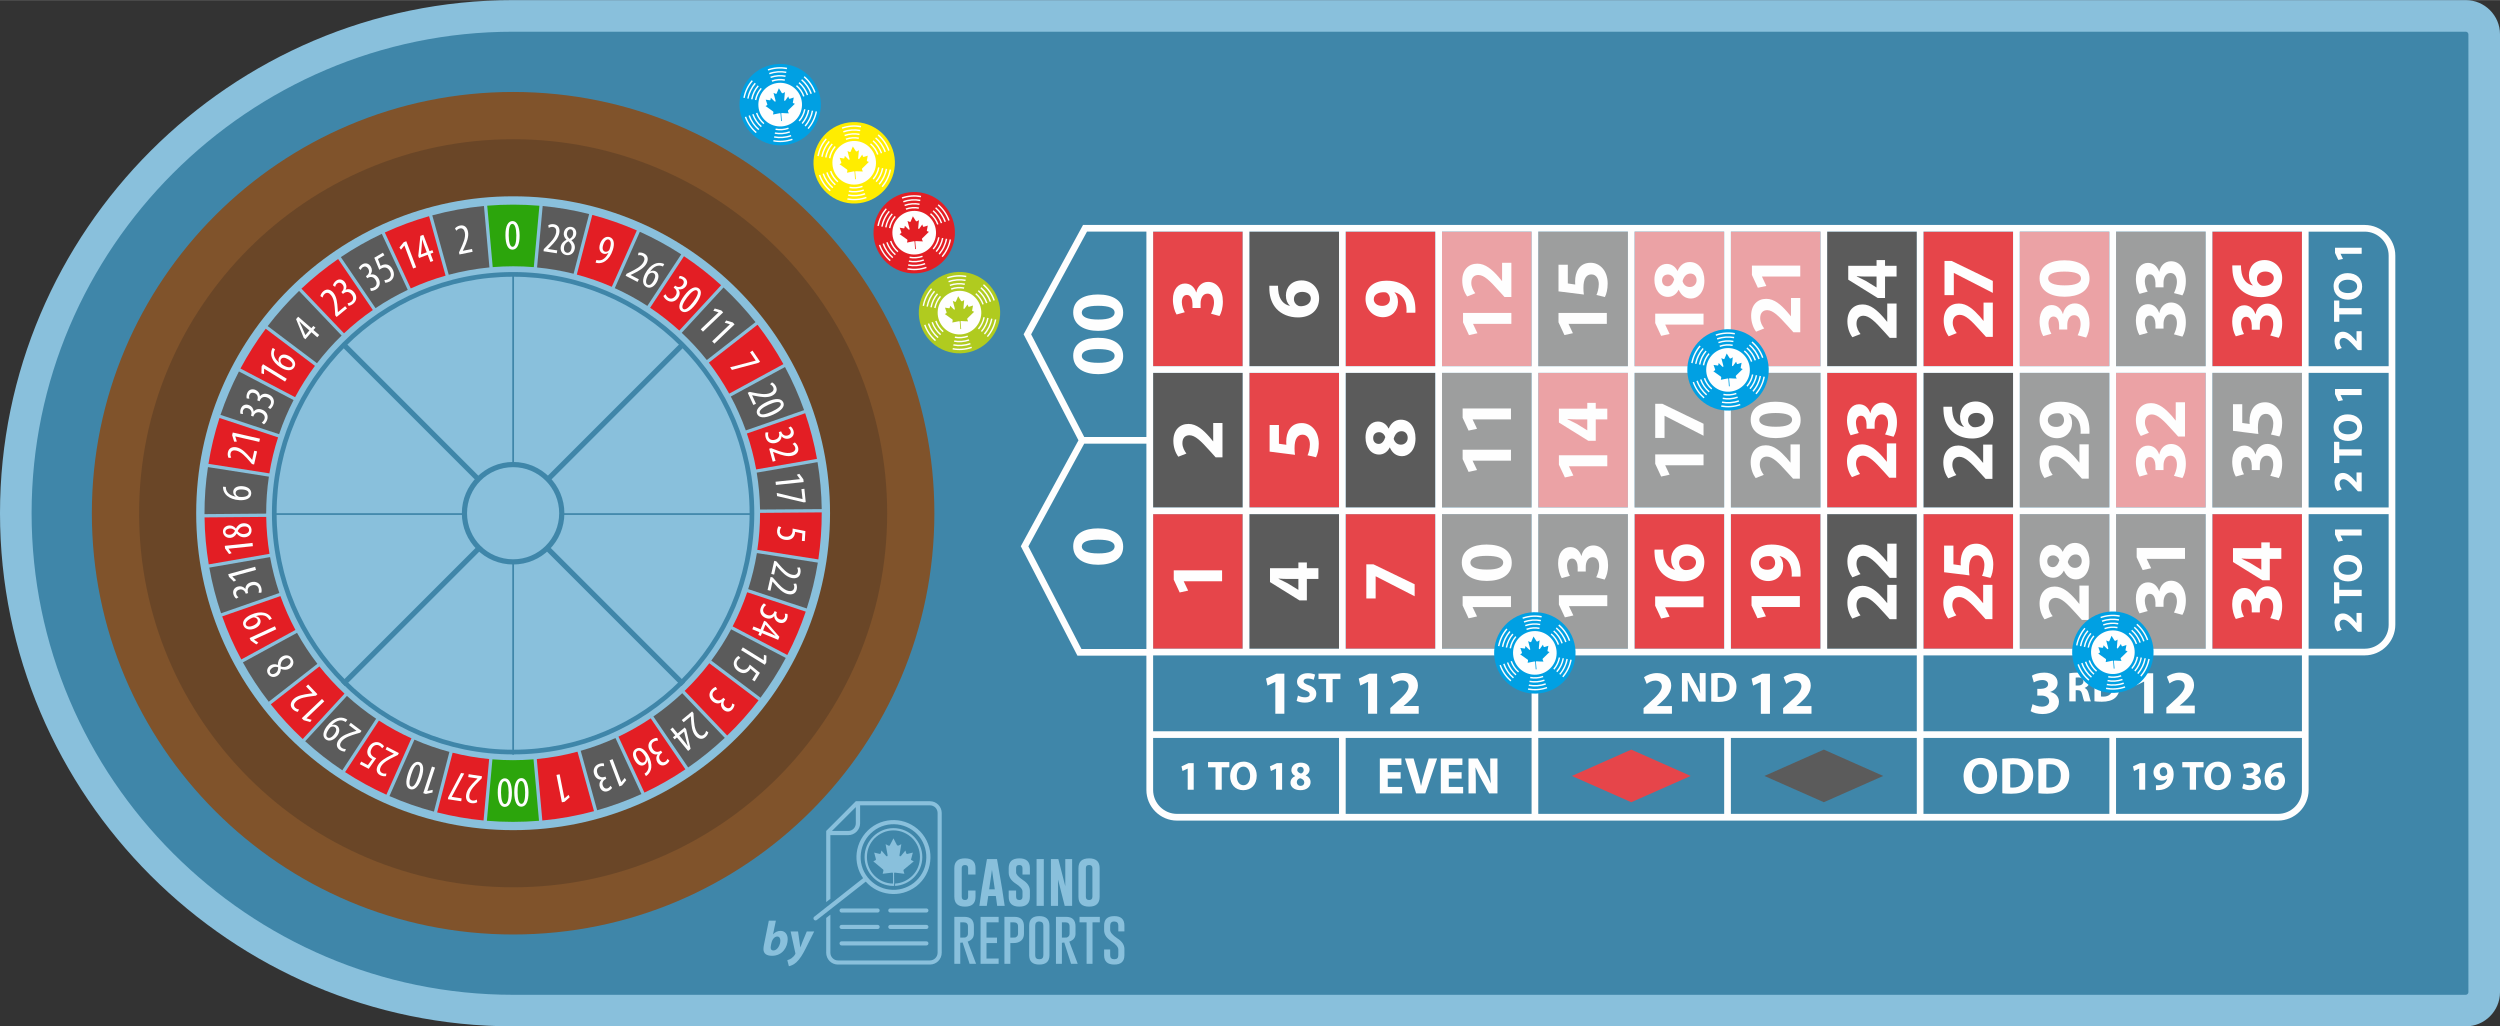 <?xml version="1.0" encoding="UTF-8"?>
<!DOCTYPE svg PUBLIC "-//W3C//DTD SVG 1.1//EN" "http://www.w3.org/Graphics/SVG/1.1/DTD/svg11.dtd">
<!-- Creator: CorelDRAW X7 -->
<svg xmlns="http://www.w3.org/2000/svg" xml:space="preserve" width="4423px" height="1816px" version="1.1" style="shape-rendering:geometricPrecision; text-rendering:geometricPrecision; image-rendering:optimizeQuality; fill-rule:evenodd; clip-rule:evenodd"
viewBox="0 0 44230 18156"
 xmlns:xlink="http://www.w3.org/1999/xlink">
 <rect x="0" y="0" width="44230" height="18156" fill="#333333" stroke="none"/>
 <defs>
  <style type="text/css">
   <![CDATA[
    .fil7 {fill:#FEFEFE}
    .fil23 {fill:#9D9E9E}
    .fil19 {fill:#5B5B5B}
    .fil11 {fill:#FFED00}
    .fil9 {fill:#E31E24}
    .fil3 {fill:#80532B}
    .fil2 {fill:#6A4627}
    .fil13 {fill:#B0CB1F}
    .fil0 {fill:#89C0DC}
    .fil15 {fill:#89C0DC}
    .fil1 {fill:#3F86A9}
    .fil5 {fill:#00A0E3}
    .fil17 {fill:#2CA50C}
    .fil18 {fill:#E31E24}
    .fil21 {fill:#E6454A}
    .fil20 {fill:#E6454A}
    .fil22 {fill:#EBA2A5}
    .fil6 {fill:#FEFEFE;fill-rule:nonzero}
    .fil12 {fill:#FFED00;fill-rule:nonzero}
    .fil10 {fill:#E31E24;fill-rule:nonzero}
    .fil14 {fill:#B0CB1F;fill-rule:nonzero}
    .fil4 {fill:#89C0DC;fill-rule:nonzero}
    .fil16 {fill:#3F86A9;fill-rule:nonzero}
    .fil8 {fill:#00A0E3;fill-rule:nonzero}
   ]]>
  </style>
 </defs>
 <g id="Layer_x0020_1">
  <g id="_1070339440">
   <path class="fil0" d="M9078 0l34547 0c333,0 605,272 605,605l0 16947c0,332 -272,604 -605,604l-34547 0c-4993,0 -9078,-4085 -9078,-9078l0 0c0,-4993 4085,-9078 9078,-9078z"/>
   <path class="fil1" d="M9078 559c-4684,0 -8519,3835 -8519,8519 0,4685 3835,8520 8519,8520l34547 0c24,0 46,-22 46,-46l0 -16947c0,-24 -22,-46 -46,-46l-34547 0z"/>
   <path class="fil2" d="M9078 2425c3675,0 6653,2979 6653,6653 0,3675 -2978,6653 -6653,6653 -3674,0 -6653,-2978 -6653,-6653 0,-3674 2979,-6653 6653,-6653z"/>
   <path class="fil3" d="M9078 1625c4116,0 7453,3337 7453,7453 0,4116 -3337,7453 -7453,7453 -4116,0 -7453,-3337 -7453,-7453 0,-4116 3337,-7453 7453,-7453zm0 836c3655,0 6618,2962 6618,6617 0,3655 -2963,6618 -6618,6618 -3655,0 -6617,-2963 -6617,-6618 0,-3655 2962,-6617 6617,-6617z"/>
   <path id="path14" class="fil4" d="M15878 14584l0 0 0 0zm0 0c-150,-18 -304,21 -430,121 -126,99 -199,241 -217,387 -19,147 20,302 120,428 100,125 241,201 388,217 147,18 301,-21 427,-118 126,-99 202,-241 218,-388 18,-149 -21,-304 -118,-430 -100,-125 -241,-199 -388,-217l0 0 0 0zm-561 1012l-865 678c-16,13 -39,11 -52,-5 -13,-18 -11,-39 5,-52l865 -682c-95,-136 -131,-296 -113,-450 21,-168 105,-325 246,-438 142,-113 318,-155 483,-136 165,21 325,104 437,246 110,141 155,317 134,482 -18,168 -102,325 -244,438 -144,110 -317,154 -482,133 -157,-18 -304,-91 -414,-214l0 0z"/>
   <path id="path14_0" class="fil4" d="M19327 15357c0,-37 -21,-55 -58,-55l0 0c-39,0 -58,18 -58,55l0 506c0,39 19,58 58,58 37,0 58,-19 58,-58l0 -506zm128 506c0,118 -63,175 -186,175 -126,0 -189,-57 -189,-175l0 -506c0,-115 63,-173 189,-173 123,0 186,58 186,173l0 506zm-862 -666l131 0 123 480 0 -480 121 0 0 828 -131 0 -118 -466 0 466 -126 0 0 -828 0 0zm-254 0l128 0 0 828 -128 0 0 -828zm-493 160c0,-115 63,-173 189,-173 123,0 186,58 186,173l0 113 -131 0 0 -113c0,-37 -19,-55 -55,-55l-3 0c-37,0 -55,18 -55,55l0 76c0,37 42,81 123,136 81,53 121,116 121,189l0 105c0,118 -63,175 -186,175 -126,0 -189,-57 -189,-175l0 -110 131 0 0 110c0,39 18,58 58,58 36,0 55,-19 55,-58l0 -94c0,-40 -40,-87 -121,-139 -81,-53 -123,-118 -123,-194l0 -79 0 0zm-246 375l-50 -346 -50 346 100 0zm131 0l44 293 -133 0 -24 -175 -134 0 -26 175 -131 0 42 -293 92 -535 178 0 92 535 0 0zm-472 131c0,118 -63,175 -186,175 -126,0 -189,-57 -189,-175l0 -506c0,-115 63,-173 189,-173 123,0 186,58 186,173l0 113 -131 0 0 -113c0,-37 -18,-55 -55,-55l0 0c-39,0 -58,18 -58,55l0 506c0,39 19,58 58,58 37,0 55,-19 55,-58l0 -110 131 0 0 110z"/>
   <path id="path16" class="fil4" d="M15752 16143c-21,0 -37,-18 -37,-36 0,-21 16,-37 37,-37l637 0c21,0 37,16 37,37 0,18 -16,36 -37,36l-637 0zm-862 291c-21,0 -37,-16 -37,-37 0,-20 16,-36 37,-36l637 0c21,0 36,16 36,36 0,21 -15,37 -36,37l-637 0zm862 0c-21,0 -37,-16 -37,-37 0,-20 16,-36 37,-36l637 0c21,0 37,16 37,36 0,21 -16,37 -37,37l-637 0zm-862 291c-21,0 -37,-16 -37,-37 0,-21 16,-36 37,-36l1499 0c21,0 37,15 37,36 0,21 -16,37 -37,37l-1499 0zm-171 -2026l289 0c73,0 133,-60 133,-136l0 -286 -422 422 0 0zm1733 -526c115,0 209,94 209,209l0 2472c0,115 -94,209 -209,209l-1628 0c-115,0 -207,-94 -207,-209l0 -616 74 -58 0 674c0,73 60,136 133,136l1628 0c76,0 136,-63 136,-136l0 -2472c0,-76 -60,-136 -136,-136l-1235 0 0 317c0,115 -94,210 -209,210l-317 0 0 1127 -74 57 0 -1258 524 -526c437,0 874,0 1311,0zm-459 1208l173 -144 -37 -19c-15,-5 -13,-16 -5,-36l26 -100 -99 24c-11,0 -19,-8 -19,-14l-13 -47 -78 95c-11,13 -34,13 -26,-21l31 -186 -45 23c-13,8 -31,-5 -31,-5l-63 -121 -63 121c-5,13 -18,13 -31,5l-45 -23 34 186c8,34 -15,34 -26,21l-81 -95 -13 47c0,6 -8,14 -16,14l-100 -24 27 100c5,20 7,31 -6,36l-36 19 173 144c5,5 7,15 5,26l-13 50c57,-6 110,-14 170,-21 5,-1 13,5 13,13l0 181c-126,0 -241,-53 -325,-137 -84,-83 -136,-201 -136,-332 0,-132 52,-247 136,-333 87,-84 202,-139 333,-139 131,0 249,55 333,139 86,86 136,201 136,333 0,131 -50,249 -136,332 -79,79 -186,131 -304,137l0 42c128,-8 246,-63 333,-150 91,-94 149,-220 149,-361 0,-142 -58,-268 -149,-362 -92,-92 -220,-150 -362,-150 -139,0 -267,58 -359,150 -94,94 -152,220 -152,362 0,141 58,267 152,361 89,92 212,147 351,150l21 0 -2 -223c0,-7 5,-13 10,-13 60,8 113,15 173,21l-16 -50c-2,-11 0,-21 8,-26l0 0zm-1103 762c-21,0 -37,-18 -37,-36 0,-21 16,-37 37,-37l637 0c21,0 36,16 36,37 0,18 -15,36 -36,36l-637 0z"/>
   <path id="path16_1" class="fil4" d="M19534 16374c0,-113 60,-168 181,-168 117,0 178,55 178,168l0 102 -108 0 0 -102c0,-47 -23,-71 -70,-73l-3 0c-47,0 -71,26 -71,73l0 76c0,42 42,94 131,152 81,52 121,115 121,186l0 110c0,110 -61,165 -178,165 -121,0 -181,-55 -181,-165l0 -102 107 0 0 102c0,47 24,71 74,71 47,0 70,-24 70,-71l0 -100c0,-44 -42,-96 -131,-154 -81,-53 -120,-115 -120,-191l0 -79 0 0zm-76 -155l0 97 -129 0 0 734 -105 0 0 -734 -125 0 0 -97 359 0zm-671 97l0 270 44 0c21,0 37,0 45,-2 31,-14 47,-34 47,-69l0 -128c0,-47 -26,-71 -73,-71l-63 0 0 0zm-105 -97l181 0c110,0 165,58 165,168l0 128c0,71 -37,116 -110,142l149 393 -118 0 -120 -377 -42 5 0 372 -105 0 0 -831 0 0zm-223 155c0,-47 -23,-71 -71,-73l-2 0c-47,0 -71,26 -71,73l0 524c0,47 24,71 73,71 48,0 71,-24 71,-71l0 -524 0 0zm108 524c0,110 -61,165 -179,165 -120,0 -180,-55 -180,-165l0 -524c0,-113 60,-168 180,-168 118,0 179,55 179,168l0 524zm-692 -582l0 270 44 0c21,0 37,0 45,-2 31,-14 47,-34 47,-69l0 -128c0,-47 -26,-71 -73,-71l-63 0 0 0zm-105 -97l181 0c110,0 165,58 165,168l0 128c0,82 -39,137 -118,160 -21,6 -47,8 -86,8l-37 0 0 367 -105 0 0 -831 0 0zm-131 367l0 97 -186 0 0 273 215 0 0 94 -320 0 0 -831 320 0 0 97 -215 0 0 270 186 0 0 0zm-650 -270l0 270 45 0c21,0 36,0 44,-2 32,-14 47,-34 47,-69l0 -128c0,-47 -26,-71 -73,-71l-63 0 0 0zm-105 -97l181 0c110,0 165,58 165,168l0 128c0,71 -37,116 -110,142l149 393 -115 0 -123 -377 -42 5 0 372 -105 0 0 -831 0 0z"/>
   <path class="fil4" d="M13602 16286l-86 427c-5,25 -9,51 -9,77 0,75 50,118 150,118 190,0 279,-157 279,-294 0,-75 -39,-147 -127,-147 -52,0 -99,23 -130,60l-2 0 50 -241 -125 0zm45 400c15,-73 59,-119 104,-119 38,0 55,32 55,73 0,74 -52,174 -123,174 -29,0 -47,-16 -48,-47 0,-18 3,-32 5,-46l7 -35zm341 -209l83 382c2,9 2,14 -2,20 -16,29 -40,54 -68,74 -24,17 -52,27 -72,33l28 106c27,-4 86,-25 135,-71 56,-53 106,-130 162,-242l151 -302 -131 0 -77 185c-18,46 -27,73 -37,98l-1 0c-4,-26 -8,-56 -14,-99l-26 -184 -131 0z"/>
   <g>
    <path class="fil5" d="M13564 1170c376,-132 787,65 918,441 132,375 -65,786 -440,918 -375,131 -786,-66 -918,-441 -132,-375 65,-786 440,-918z"/>
    <path class="fil6" d="M13583 1223c114,-40 232,-47 343,-26l-5 25c-107,-20 -220,-13 -329,25l-9 -24zm-264 211c-36,42 -67,89 -91,139 -24,50 -42,104 -52,159l-25 -5c11,-57 29,-113 54,-165 25,-52 57,-101 95,-145l19 17zm-118 627c39,109 104,202 187,273l-17 19c-86,-74 -154,-170 -194,-284l24 -8zm484 415c107,21 220,14 330,-25l8 24c-114,40 -231,47 -342,26l4 -25zm602 -211c37,-43 67,-90 91,-140 24,-50 42,-103 52,-158l25 5c-11,57 -29,112 -54,164 -25,52 -57,101 -94,145l-20 -16zm118 -627c-38,-110 -104,-202 -186,-273l16 -19c86,73 154,169 194,283l-24 9zm-753 -218c78,-28 159,-33 235,-18l-4 25c-72,-14 -148,-9 -222,17l-9 -24zm-175 149c-25,29 -45,61 -61,94 -17,34 -28,70 -35,107l-25 -5c7,-39 20,-77 37,-113 17,-35 39,-69 65,-99l19 16zm-79 423c26,74 70,136 125,184l-16 19c-59,-50 -106,-116 -133,-195l24 -8zm326 280c72,13 148,9 222,-17l8 24c-78,27 -159,32 -235,18l5 -25zm405 -143c25,-28 46,-60 62,-94 16,-33 28,-69 35,-106l25 4c-8,40 -20,78 -37,113 -17,36 -39,70 -65,100l-20 -17zm80 -422c-26,-74 -70,-136 -126,-184l17 -19c59,50 105,116 133,194l-24 9zm-580 -353c90,-31 183,-37 271,-20l-5 25c-83,-16 -172,-11 -257,19l-9 -24zm-205 170c-28,33 -52,70 -71,109 -19,39 -32,81 -41,124l-25 -5c9,-45 23,-89 43,-130 20,-41 45,-80 75,-114l19 16zm-92 491c30,86 82,158 146,213l-17 20c-67,-59 -121,-135 -153,-225l24 -8zm379 325c83,16 172,10 258,-20l8 24c-90,32 -183,38 -271,21l5 -25zm471 -165c29,-34 52,-70 71,-110 19,-39 33,-81 41,-124l25 5c-9,45 -23,89 -43,130 -20,41 -45,80 -75,115l-19 -16zm92 -491c-30,-86 -81,-158 -146,-214l17 -19c68,58 121,134 153,224l-24 9zm-668 -395c102,-36 208,-42 307,-24l-5 25c-95,-18 -196,-12 -293,23l-9 -24zm-234 190c-33,38 -60,80 -81,124 -22,45 -38,92 -47,141l-25 -4c10,-52 26,-101 49,-148 22,-46 50,-90 84,-130l20 17zm-105 559c34,98 92,180 166,243l-17 19c-76,-66 -137,-152 -173,-254l24 -8zm431 370c95,18 196,12 294,-22l8 24c-102,36 -207,42 -306,23l4 -25zm537 -188c32,-38 59,-80 81,-125 21,-44 37,-92 46,-141l25 5c-10,51 -26,101 -48,147 -23,47 -51,91 -85,130l-19 -16zm105 -559c-35,-98 -93,-180 -166,-243l16 -20c77,66 138,152 174,254l-24 9z"/>
    <path class="fil7" d="M13774 1464c212,-16 398,143 414,356 16,213 -143,398 -355,414 -213,16 -399,-143 -415,-355 -16,-213 143,-398 356,-415z"/>
    <path id="path16_2" class="fil8" d="M13819 2140l14 -1 -11 -131c0,-6 3,-10 7,-11 44,3 82,6 126,6l-14 -35c-2,-8 -1,-15 5,-20l0 0 117 -114 -28 -11c-11,-3 -10,-11 -5,-26l13 -74 -71 23c-7,0 -14,-5 -14,-9l-12 -33 -52 72c-7,10 -24,12 -20,-13l13 -137 -31 19c-10,7 -24,-2 -24,-2l-52 -84 -39 91c-3,10 -12,11 -22,6l-34 -15 35 133c8,25 -9,26 -18,17l-64 -64 -7 35c0,4 -5,10 -11,10l-73 -11 24 71c5,15 8,22 -1,27l-26 15 133 95c5,3 7,11 6,19l-7 36c42,-7 79,-16 122,-24 4,-1 10,3 11,9l10 131z"/>
   </g>
   <g>
    <path class="fil9" d="M15936 3436c375,-132 786,65 918,440 131,375 -66,786 -441,918 -375,132 -786,-65 -918,-440 -132,-375 65,-786 441,-918z"/>
    <path class="fil6" d="M15954 3489c114,-40 232,-47 343,-26l-5 25c-106,-20 -220,-13 -329,25l-9 -24zm-264 210c-36,43 -67,90 -91,140 -24,50 -41,103 -52,158l-25 -4c11,-58 29,-113 54,-165 25,-52 57,-101 95,-145l19 16zm-118 628c39,109 104,202 187,272l-17 19c-85,-73 -153,-169 -193,-283l23 -8zm485 415c106,20 219,13 329,-25l8 24c-114,40 -231,47 -342,26l5 -25zm602 -211c36,-43 66,-90 91,-140 24,-50 41,-103 51,-158l25 4c-10,58 -29,113 -54,165 -25,52 -56,101 -94,145l-19 -16zm117 -628c-38,-109 -104,-202 -186,-272l16 -19c86,73 154,169 194,283l-24 8zm-753 -218c79,-27 159,-32 235,-18l-4 25c-72,-13 -148,-9 -222,17l-9 -24zm-175 150c-24,29 -45,60 -61,94 -16,34 -28,70 -35,107l-25 -5c7,-39 20,-77 37,-113 17,-36 39,-69 65,-100l19 17zm-79 423c26,73 70,136 125,183l-16 20c-59,-51 -106,-117 -133,-195l24 -8zm326 280c72,13 148,9 222,-17l8 24c-78,27 -159,32 -235,18l5 -25zm406 -143c24,-29 45,-60 61,-94 16,-34 28,-70 35,-107l25 5c-7,39 -20,77 -37,113 -17,36 -39,69 -65,100l-19 -17zm79 -423c-26,-73 -70,-136 -126,-183l17 -20c59,51 105,117 133,195l-24 8zm-580 -352c91,-32 184,-37 271,-21l-4 25c-84,-16 -172,-10 -258,20l-9 -24zm-205 170c-28,33 -52,70 -71,109 -19,39 -32,81 -40,124l-25 -5c8,-45 23,-89 42,-130 20,-41 45,-80 75,-115l19 17zm-92 491c30,85 82,158 146,213l-16 19c-68,-58 -122,-134 -154,-224l24 -8zm379 325c84,16 172,10 258,-20l8 24c-90,32 -183,37 -271,21l5 -25zm471 -166c29,-33 53,-70 71,-109 19,-39 33,-81 41,-124l25 5c-8,45 -23,89 -43,130 -19,41 -45,80 -74,115l-20 -17zm92 -491c-30,-85 -81,-158 -145,-213l16 -19c68,58 122,134 153,224l-24 8zm-668 -394c102,-36 208,-43 307,-24l-5 25c-95,-18 -195,-12 -293,23l-9 -24zm-234 190c-33,37 -60,79 -81,124 -22,45 -37,92 -47,141l-25 -5c10,-51 26,-100 49,-147 22,-47 51,-90 85,-130l19 17zm-105 559c34,97 93,180 166,243l-17 19c-76,-66 -137,-152 -173,-254l24 -8zm431 370c95,18 196,12 294,-23l8 24c-102,36 -207,43 -306,24l4 -25zm537 -189c32,-37 60,-79 81,-124 21,-45 37,-92 46,-141l25 5c-9,51 -26,100 -48,147 -22,47 -51,90 -85,130l-19 -17zm105 -559c-35,-97 -93,-180 -166,-243l16 -19c77,66 138,152 174,254l-24 8z"/>
    <path class="fil7" d="M16145 3730c213,-16 398,143 414,356 17,212 -143,398 -355,414 -213,16 -398,-143 -415,-356 -16,-212 143,-398 356,-414z"/>
    <path id="path16_3" class="fil10" d="M16190 4405l15 -1 -12 -131c0,-5 3,-10 7,-10 44,3 83,5 127,6l-15 -35c-2,-8 -1,-16 5,-20l0 0 117 -114 -27 -11c-12,-3 -11,-11 -6,-27l13 -73 -71 22c-7,1 -13,-4 -14,-8l-12 -34 -52 73c-7,10 -24,11 -20,-14l13 -136 -31 19c-9,7 -23,-2 -23,-2l-53 -84 -39 91c-3,10 -12,11 -22,6l-34 -15 35 133c8,24 -9,26 -18,17l-64 -64 -7 35c1,4 -5,10 -10,10l-74 -11 25 70c5,15 7,23 -2,27l-26 16 134 95c4,3 6,11 5,18l-7 37c42,-7 79,-16 123,-25 3,0 9,4 10,9l10 131z"/>
   </g>
   <g>
    <path class="fil11" d="M14874 2199c375,-132 786,66 918,441 132,375 -66,786 -441,918 -375,132 -786,-66 -918,-441 -132,-375 66,-786 441,-918z"/>
    <path class="fil6" d="M14893 2253c114,-40 231,-48 342,-27l-5 25c-106,-20 -219,-13 -329,26l-8 -24zm-265 210c-36,42 -67,89 -91,139 -24,50 -41,104 -52,159l-25 -5c11,-57 29,-113 54,-165 25,-52 57,-100 95,-145l19 17zm-117 627c38,110 104,202 186,273l-17 19c-85,-73 -153,-170 -193,-284l24 -8zm484 416c106,20 219,13 329,-26l8 24c-114,40 -231,47 -342,26l5 -24zm602 -212c36,-43 67,-89 91,-140 24,-50 41,-103 52,-158l25 5c-11,57 -29,112 -54,164 -25,53 -57,101 -95,145l-19 -16zm117 -627c-38,-110 -104,-202 -186,-273l17 -19c85,73 153,169 193,283l-24 9zm-752 -218c78,-28 159,-32 235,-18l-5 25c-72,-14 -148,-9 -222,17l-8 -24zm-176 149c-24,29 -45,61 -61,94 -16,34 -28,70 -35,107l-25 -5c7,-39 20,-77 37,-113 17,-35 39,-69 65,-99l19 16zm-79 423c26,74 70,136 125,184l-16 19c-59,-50 -106,-116 -133,-195l24 -8zm326 280c72,14 148,9 222,-17l8 24c-78,27 -158,32 -235,18l5 -25zm406 -143c24,-28 45,-60 61,-94 16,-33 28,-69 35,-106l25 4c-7,40 -20,78 -37,113 -17,36 -39,70 -65,100l-19 -17zm79 -422c-26,-74 -70,-136 -125,-184l16 -19c59,50 106,116 133,194l-24 9zm-579 -353c90,-31 183,-37 270,-20l-4 25c-84,-16 -172,-11 -258,19l-8 -24zm-205 170c-29,33 -53,70 -72,109 -18,40 -32,81 -40,124l-25 -4c8,-46 23,-89 43,-131 19,-41 44,-79 74,-114l20 16zm-93 491c31,86 82,158 146,213l-16 20c-68,-58 -122,-134 -153,-225l23 -8zm379 325c84,16 172,11 258,-20l8 24c-90,32 -183,38 -270,21l4 -25zm471 -165c29,-34 53,-70 72,-110 18,-39 32,-80 40,-123l25 4c-8,45 -23,89 -42,130 -20,42 -45,80 -75,115l-20 -16zm93 -491c-31,-86 -82,-158 -146,-214l16 -19c68,58 122,134 153,224l-23 9zm-668 -395c102,-36 207,-42 306,-23l-5 24c-94,-17 -195,-11 -293,23l-8 -24zm-235 190c-32,38 -60,80 -81,124 -22,45 -37,92 -46,141l-25 -4c9,-51 26,-101 48,-148 22,-46 51,-90 85,-129l19 16zm-105 559c34,98 93,180 166,243l-16 19c-77,-65 -138,-152 -174,-254l24 -8zm432 370c95,18 195,12 293,-22l8 24c-102,36 -207,42 -306,23l5 -25zm536 -188c33,-38 60,-80 81,-125 22,-44 37,-92 46,-141l25 5c-9,51 -26,101 -48,147 -22,47 -51,91 -85,130l-19 -16zm105 -559c-34,-98 -93,-180 -166,-243l16 -19c77,65 138,151 174,253l-24 9z"/>
    <path class="fil7" d="M15083 2493c213,-16 398,143 414,356 17,213 -143,398 -355,414 -213,17 -398,-143 -414,-355 -17,-213 143,-398 355,-415z"/>
    <path id="path16_4" class="fil12" d="M15128 3169l15 -1 -12 -131c0,-5 3,-10 7,-10 44,2 83,5 127,5l-14 -35c-3,-8 -2,-15 4,-20l0 0 117 -114 -27 -11c-12,-3 -11,-11 -6,-26l13 -74 -71 23c-7,0 -13,-5 -14,-9l-12 -33 -51 73c-7,10 -24,11 -21,-14l13 -137 -31 20c-9,6 -23,-2 -23,-2l-53 -84 -39 91c-3,9 -12,10 -22,5l-34 -15 35 134c8,24 -9,25 -17,16l-65 -64 -7 35c1,4 -5,10 -10,11l-74 -12 25 71c5,15 7,22 -2,27l-26 15 134 95c4,3 6,11 5,19l-7 37c42,-7 79,-17 123,-25 3,-1 10,3 10,9l10 131z"/>
   </g>
   <g>
    <path class="fil13" d="M16736 4850c375,-132 786,65 918,441 132,375 -65,786 -440,918 -375,131 -786,-66 -918,-441 -132,-375 65,-786 440,-918z"/>
    <path class="fil6" d="M16755 4903c114,-40 232,-47 342,-26l-4 25c-107,-20 -220,-13 -330,25l-8 -24zm-264 211c-37,42 -67,89 -91,139 -24,50 -42,104 -52,159l-25 -5c11,-57 29,-113 54,-165 25,-52 57,-101 95,-145l19 17zm-118 627c39,110 104,202 186,273l-16 19c-86,-74 -154,-170 -194,-284l24 -8zm484 415c107,21 220,14 330,-25l8 24c-114,40 -232,47 -342,26l4 -25zm602 -211c37,-43 67,-90 91,-140 24,-50 42,-103 52,-158l25 5c-11,57 -29,112 -54,164 -25,52 -57,101 -95,145l-19 -16zm118 -627c-39,-110 -104,-202 -186,-273l16 -19c86,73 154,169 194,283l-24 9zm-753 -218c78,-28 159,-33 235,-18l-5 25c-71,-14 -148,-9 -222,17l-8 -24zm-175 149c-25,29 -45,61 -62,94 -16,34 -28,70 -35,107l-25 -5c8,-39 20,-77 38,-113 17,-35 38,-69 64,-99l20 16zm-80 423c26,74 70,136 126,184l-17 19c-58,-50 -105,-116 -133,-195l24 -8zm327 280c71,13 148,9 222,-17l8 24c-78,27 -159,32 -235,18l5 -25zm405 -143c25,-28 45,-60 62,-94 16,-33 28,-69 35,-106l25 4c-8,40 -20,78 -38,113 -17,36 -38,70 -64,100l-20 -17zm80 -422c-26,-74 -70,-136 -126,-184l17 -19c58,50 105,116 133,194l-24 9zm-580 -353c90,-31 183,-37 271,-20l-5 25c-83,-16 -172,-11 -258,19l-8 -24zm-205 170c-28,33 -52,70 -71,109 -19,40 -33,81 -41,124l-25 -5c9,-45 23,-88 43,-130 20,-41 45,-79 75,-114l19 16zm-92 491c30,86 81,158 146,213l-17 20c-67,-58 -121,-135 -153,-225l24 -8zm379 325c83,16 172,11 258,-20l8 24c-90,32 -183,38 -271,21l5 -25zm471 -165c28,-34 52,-70 71,-110 19,-39 33,-80 41,-124l25 5c-9,45 -23,89 -43,130 -20,42 -45,80 -75,115l-19 -16zm92 -491c-30,-86 -81,-158 -146,-214l17 -19c67,58 121,134 153,224l-24 9zm-668 -395c102,-36 207,-42 307,-24l-5 25c-95,-18 -196,-11 -294,23l-8 -24zm-235 190c-32,38 -59,80 -81,124 -21,45 -37,92 -46,141l-25 -4c10,-51 26,-101 48,-148 23,-46 51,-90 85,-130l19 17zm-104 559c34,98 92,180 166,243l-17 19c-77,-65 -138,-152 -173,-254l24 -8zm431 370c95,18 196,12 294,-22l8 24c-102,36 -207,42 -307,23l5 -25zm537 -188c32,-38 59,-80 81,-125 21,-44 37,-92 46,-141l25 5c-10,51 -26,101 -48,147 -23,47 -51,91 -85,130l-19 -16zm104 -559c-34,-98 -92,-180 -166,-243l17 -20c77,66 138,152 173,254l-24 9z"/>
    <path class="fil7" d="M16946 5144c212,-16 398,143 414,356 16,213 -143,398 -356,414 -212,16 -398,-143 -414,-355 -16,-213 143,-398 356,-415z"/>
    <path id="path16_5" class="fil14" d="M16990 5820l15 -1 -11 -131c-1,-6 3,-10 7,-11 44,3 82,6 126,6l-14 -35c-2,-8 -1,-15 4,-20l0 0 118 -114 -28 -11c-11,-3 -10,-11 -6,-26l14 -74 -71 23c-8,0 -14,-5 -14,-9l-12 -33 -52 72c-7,11 -24,12 -20,-13l12 -137 -31 20c-9,6 -23,-3 -23,-3l-52 -84 -39 91c-3,10 -13,11 -23,6l-33 -15 35 133c7,25 -10,26 -18,17l-64 -64 -7 35c0,4 -5,10 -11,10l-73 -11 24 71c5,15 8,22 -2,27l-25 15 133 95c4,3 7,11 6,19l-7 36c41,-7 79,-16 122,-24 4,-1 10,3 10,9l10 131z"/>
   </g>
   <g>
    <path class="fil15" d="M9078 3471c3097,0 5607,2511 5607,5607 0,3097 -2510,5607 -5607,5607 -3096,0 -5607,-2510 -5607,-5607 0,-3096 2511,-5607 5607,-5607z"/>
    <path class="fil16" d="M9078 8171c251,0 478,102 642,266 164,164 265,391 265,641 0,251 -101,478 -265,642 -164,164 -391,265 -642,265 -250,0 -477,-101 -641,-265 -164,-164 -266,-391 -266,-642 0,-250 102,-477 266,-641 164,-164 391,-266 641,-266zm576 331c-147,-147 -351,-239 -576,-239 -225,0 -429,92 -576,239 -147,147 -239,351 -239,576 0,225 92,429 239,576 147,148 351,239 576,239 225,0 429,-91 576,-239 148,-147 239,-351 239,-576 0,-225 -91,-429 -239,-576z"/>
    <path class="fil16" d="M9094 4836l0 3381c-6,0 -11,0 -16,0 -5,0 -10,0 -15,0l0 -3381 31 0zm567 3609l2395 -2395 65 66 -2395 2395c-21,-23 -42,-45 -65,-66zm278 633l3396 0 0 30 -3396 0c0,-10 0,-20 0,-30l0 0zm-227 583l2409 2409 -65 66 -2410 -2410c23,-21 45,-42 66,-65zm-618 278l0 3411 -31 0 0 -3411c5,0 10,0 15,0 5,0 10,0 16,0zm-583 -213l-2410 2410 -65 -66 2409 -2409c21,23 43,44 66,65zm-293 -618l-3397 0 0 -30 3396 0 0 0c0,10 0,20 1,30zm213 -597l-2395 -2395 65 -66 2394 2395c-22,21 -44,43 -64,66z"/>
    <path class="fil17" d="M9439 13432c-242,20 -486,20 -727,0l-98 1087c306,26 616,26 922,0l-97 -1087z"/>
    <path class="fil17" d="M8717 4724c242,-20 486,-20 727,0l99 -1086c-306,-26 -616,-26 -923,-1l97 1087z"/>
    <path class="fil18" d="M8654 13427c-220,-21 -436,-59 -646,-112l-274 1056c266,68 541,116 821,143l99 -1087z"/>
    <path class="fil18" d="M6836 14058l443 -998c-200,-90 -392,-195 -575,-314l-599 912c232,151 476,285 731,400z"/>
    <path class="fil18" d="M5356 13073l739 -803c-160,-149 -308,-310 -444,-482l-860 671c172,219 361,424 565,614z"/>
    <path class="fil18" d="M4269 11665l958 -522c-103,-192 -192,-392 -266,-599l-1030 359c93,264 206,519 338,762z"/>
    <path class="fil18" d="M3693 9983l1075 -187c-35,-213 -55,-431 -58,-653l-1091 9c3,283 29,560 74,831z"/>
    <path class="fil18" d="M3688 8204l1078 169c35,-218 87,-431 154,-637l-1037 -343c-85,263 -151,533 -195,811z"/>
    <path class="fil18" d="M4254 6518l967 507c104,-194 221,-379 351,-554l-871 -657c-166,222 -315,458 -447,704z"/>
    <path class="fil18" d="M5333 5105l753 790c159,-150 330,-288 510,-412l-614 -903c-230,159 -446,334 -649,525z"/>
    <path class="fil18" d="M6808 4111l459 990c198,-90 404,-166 616,-226l-292 -1052c-270,76 -531,173 -783,288z"/>
    <path class="fil18" d="M10217 13297c-233,63 -473,107 -720,130l98 1087c313,-29 618,-85 914,-165l-292 -1052z"/>
    <path class="fil18" d="M10942 13031l459 990c253,-119 495,-257 725,-412l-614 -902c-181,121 -371,230 -570,324z"/>
    <path class="fil18" d="M12113 12221l752 790c201,-193 386,-400 555,-622l-871 -657c-133,174 -279,337 -436,489z"/>
    <path class="fil18" d="M12962 11080l967 506c128,-245 237,-502 326,-767l-1036 -343c-71,209 -157,411 -257,604z"/>
    <path class="fil18" d="M13399 9726l1079 169c40,-272 61,-549 60,-832l-1091 9c0,222 -16,440 -48,654z"/>
    <path class="fil18" d="M13378 8303l1076 -187c-49,-277 -120,-546 -209,-807l-1031 359c70,205 125,417 164,635z"/>
    <path class="fil18" d="M12901 6962l959 -522c-135,-245 -289,-477 -458,-697l-861 671c133,173 254,356 360,548z"/>
    <path class="fil18" d="M12018 5846l740 -802c-206,-187 -425,-359 -657,-513l-599 912c182,121 354,256 516,403z"/>
    <path class="fil18" d="M10824 5072l443 -997c-253,-111 -516,-203 -788,-275l-274 1056c213,57 420,129 619,216z"/>
    <path class="fil19" d="M7951 13300c-213,-56 -420,-129 -619,-216l-442 998c253,111 516,203 787,275l274 -1057z"/>
    <path class="fil19" d="M6655 12714c-182,-122 -355,-257 -517,-404l-739 802c205,188 425,359 657,514l599 -912z"/>
    <path class="fil19" d="M4755 12413l860 -671c-133,-173 -253,-356 -360,-548l-958 523c135,244 288,477 458,696z"/>
    <path class="fil19" d="M4942 10489c-70,-206 -125,-418 -164,-635l-1075 186c49,277 119,547 208,808l1031 -359z"/>
    <path class="fil19" d="M3618 9094l1091 -9c0,-222 16,-441 48,-654l-1078 -169c-41,271 -62,549 -61,832z"/>
    <path class="fil19" d="M4938 7680c70,-209 156,-410 256,-604l-967 -506c-127,246 -236,502 -326,768l1037 342z"/>
    <path class="fil19" d="M4736 5767l872 657c133,-173 278,-337 436,-489l-753 -790c-200,193 -386,401 -555,622z"/>
    <path class="fil19" d="M6030 4547l614 903c181,-122 372,-230 570,-324l-459 -991c-253,120 -495,257 -725,412z"/>
    <path class="fil19" d="M7648 3808l291 1051c233,-62 474,-106 720,-130l-97 -1087c-313,30 -619,86 -914,166z"/>
    <path class="fil19" d="M9601 3643l-99 1087c221,21 437,59 646,111l275 -1056c-267,-68 -541,-116 -822,-142z"/>
    <path class="fil19" d="M11320 4098l-443 998c201,91 393,196 576,314l599 -912c-232,-151 -477,-285 -732,-400z"/>
    <path class="fil19" d="M12801 5084l-740 802c160,150 308,310 444,482l861 -671c-173,-218 -362,-424 -565,-613z"/>
    <path class="fil19" d="M13888 6491l-959 522c103,192 192,392 266,600l1031 -359c-94,-265 -207,-519 -338,-763z"/>
    <path class="fil19" d="M14464 8174l-1076 186c35,213 55,431 59,653l1091 -8c-4,-283 -29,-561 -74,-831z"/>
    <path class="fil19" d="M14469 9952l-1078 -169c-36,219 -88,432 -154,638l1036 342c85,-262 151,-533 196,-811z"/>
    <path class="fil19" d="M13902 11638l-967 -506c-103,193 -221,378 -351,553l871 657c166,-222 316,-457 447,-704z"/>
    <path class="fil19" d="M12823 13052l-753 -790c-159,149 -329,287 -510,412l615 902c229,-158 446,-334 648,-524z"/>
    <path class="fil19" d="M11348 14046l-459 -991c-198,90 -403,166 -615,226l291 1052c270,-76 532,-172 783,-287z"/>
    <path class="fil6" d="M9223 14270c80,-1 129,-88 127,-255 -2,-161 -49,-252 -126,-251 -72,1 -128,76 -126,256 2,157 45,251 125,250zm2 -50c-47,1 -67,-86 -68,-202 -2,-118 16,-203 63,-203 48,-1 70,82 71,202 2,118 -19,203 -66,203zm-295 54c81,-1 129,-89 127,-255 -2,-161 -49,-252 -126,-251 -71,1 -127,75 -125,255 2,157 45,252 124,251zm3 -50c-47,0 -67,-87 -69,-202 -1,-119 17,-203 63,-204 49,-1 70,83 72,202 1,119 -19,203 -66,204z"/>
    <path class="fil6" d="M8292 13695l-8 51 163 25 0 2 -40 40c-73,73 -146,152 -160,244 -12,73 14,139 96,151 44,7 81,-6 100,-18l-8 -46c-14,7 -39,22 -74,17 -46,-8 -65,-44 -57,-98 14,-92 97,-173 168,-244l50 -50 5 -38 -235 -36zm-132 479l7 -51 -175 -27 0 -1 221 -412 -56 -9 -227 430 -6 34 236 36z"/>
    <path class="fil6" d="M7697 13578l-55 -18 -154 470 46 15 118 -26 3 -47 -92 20 -2 -1 136 -413zm-441 382c76,25 150,-43 202,-201 50,-153 35,-254 -38,-278 -68,-22 -145,30 -201,201 -49,150 -39,253 37,278zm18 -47c-44,-15 -35,-103 1,-213 37,-113 81,-187 125,-173 46,16 40,101 2,215 -36,112 -83,186 -128,171z"/>
    <path class="fil6" d="M6846 13211l-24 46 146 76 -1 2 -50 25c-93,46 -188,97 -231,179 -35,66 -31,137 42,175 39,20 78,19 101,15l7 -46c-15,1 -44,8 -76,-9 -41,-21 -47,-62 -22,-111 43,-82 148,-132 238,-177l63 -31 18 -34 -211 -110zm-480 307l157 82 133 -188c-8,-3 -19,-8 -35,-16 -57,-30 -84,-81 -48,-150 35,-67 91,-81 136,-58 24,13 43,34 52,49l33 -35c-11,-21 -38,-44 -64,-58 -78,-41 -165,-6 -211,80 -23,45 -26,84 -15,119 11,35 42,64 66,77 6,3 11,5 17,7l-79 107 -118 -62 -24 46z"/>
    <path class="fil6" d="M6206 12786l-31 42 131 99 0 1 -55 16c-98,31 -201,66 -257,140 -44,59 -52,129 13,179 36,26 75,32 97,31l15 -44c-15,-1 -45,0 -73,-21 -37,-28 -37,-69 -4,-113 56,-74 168,-106 263,-136l68 -20 23 -31 -190 -143zm-61 -53c-10,-8 -21,-15 -36,-22 -40,-18 -89,-23 -136,-8 -66,19 -131,65 -190,143 -65,87 -87,182 -20,233 61,46 146,13 200,-59 54,-71 51,-145 2,-182 -28,-21 -60,-22 -89,-14l-2 -2c46,-47 91,-69 131,-77 26,-5 54,-1 77,9 13,6 22,11 32,19l31 -40zm-352 311c-31,-23 -28,-77 34,-159 10,-14 16,-18 23,-23 26,-15 56,-13 75,1 32,24 33,68 -11,127 -51,67 -97,72 -121,54z"/>
    <path class="fil6" d="M5737 12406l-40 -42 -358 341 34 35 116 33 25 -39 -91 -27 -1 -1 315 -300zm-285 -298l-37 35 114 120 -1 1 -56 7c-103,14 -210,31 -277,95 -54,52 -73,120 -16,179 31,32 68,44 90,47l22 -41c-15,-4 -44,-7 -69,-33 -32,-33 -24,-74 15,-112 67,-64 183,-77 282,-91l70 -9 27 -26 -164 -172z"/>
    <path class="fil6" d="M5167 11647c-42,-63 -120,-71 -184,-28 -49,33 -67,86 -67,141l-2 1c-51,-20 -97,-13 -133,11 -47,32 -76,94 -37,153 35,51 104,69 167,26 35,-23 57,-67 57,-117l1 -1c46,17 106,26 163,-13 51,-34 82,-105 35,-173zm-37 23c24,35 7,77 -39,108 -36,24 -85,28 -127,9 0,-45 8,-90 55,-122 51,-35 91,-26 111,5zm-347 234c-20,-29 -5,-64 35,-91 30,-20 68,-23 103,-10 0,36 -3,75 -45,104 -37,25 -75,24 -93,-3z"/>
    <path class="fil6" d="M4888 11131l-24 -53 -448 208 20 44 99 69 36 -30 -77 -54 0 -2 394 -182zm-79 -185c-5,-11 -11,-22 -20,-35 -27,-36 -68,-63 -116,-72 -67,-15 -147,-4 -235,36 -100,46 -164,119 -128,196 32,69 122,81 204,43 81,-38 113,-104 88,-160 -15,-32 -43,-48 -72,-54l-1 -2c63,-20 113,-19 152,-7 25,9 47,25 64,45 8,11 14,20 19,31l45 -21zm-457 109c-16,-36 12,-81 106,-125 15,-7 22,-8 31,-9 30,0 55,15 66,37 16,36 -4,75 -70,106 -77,35 -120,17 -133,-9z"/>
    <path class="fil6" d="M4623 10485c8,-23 8,-59 -1,-90 -24,-86 -100,-119 -178,-97 -75,20 -102,72 -102,117l-1 1c-35,-40 -83,-54 -131,-41 -62,17 -99,69 -81,136 10,36 32,65 51,78l39 -24c-15,-12 -33,-29 -39,-53 -10,-37 8,-70 56,-83 58,-16 98,29 108,62l3 11 43 -11 -4 -14c-15,-57 10,-105 72,-123 59,-16 104,7 118,56 8,29 4,57 -1,75l48 0zm-94 -404l-15 -56 -476 131 13 47 86 85 41 -24 -67 -66 -1 -2 419 -115z"/>
    <path class="fil6" d="M4474 9661l-6 -58 -491 52 5 48 71 97 45 -16 -56 -77 0 -1 432 -45zm-24 -294c-8,-75 -73,-119 -150,-111 -59,6 -100,44 -125,92l-2 0c-36,-42 -80,-58 -123,-53 -57,6 -112,47 -105,117 7,61 59,110 135,102 41,-4 82,-32 106,-76l1 -1c32,37 80,73 149,66 61,-6 122,-54 114,-136zm-44 3c5,42 -30,71 -86,77 -43,4 -88,-16 -116,-52 21,-41 49,-76 106,-82 61,-7 92,20 96,57zm-417 42c-4,-36 26,-59 74,-64 37,-3 71,13 95,40 -16,32 -38,65 -88,70 -44,5 -78,-14 -81,-46z"/>
    <path class="fil6" d="M3945 8609c0,9 0,22 3,38 6,43 31,91 71,124 50,41 122,71 218,76 113,7 203,-31 208,-116 5,-79 -68,-126 -161,-132 -94,-5 -154,34 -158,97 -2,37 15,66 42,86l0 3c-75,-17 -155,-54 -170,-138 -2,-14 -3,-25 -3,-35l-50 -3zm454 119c-2,39 -50,68 -151,62 -14,-1 -24,-3 -29,-6 -36,-17 -51,-43 -50,-67 3,-40 42,-64 116,-59 86,5 116,36 114,70z"/>
    <path class="fil6" d="M4548 7984l-50 -11 -37 161 -1 -1 -37 -42c-68,-78 -142,-157 -233,-178 -72,-16 -139,5 -158,85 -10,44 1,81 12,101l46 -4c-6,-14 -19,-41 -11,-76 10,-45 48,-61 101,-49 91,21 166,109 232,184l46 54 37 8 53 -232zm39 -168l12 -57 -481 -109 -11 47 36 115 47 -1 -27 -90 0 -2 424 97z"/>
    <path class="fil6" d="M4669 7505c20,-13 42,-42 54,-71 34,-83 -7,-156 -81,-186 -72,-30 -125,-5 -153,31l-1 -1c-3,-52 -34,-93 -79,-111 -59,-25 -121,-7 -147,58 -14,34 -14,70 -8,93l46 4c-5,-19 -8,-43 1,-66 15,-35 50,-50 95,-31 57,23 61,83 48,115l-4 11 41 17 5 -13c23,-55 72,-78 132,-54 57,24 78,69 59,116 -11,28 -32,48 -46,59l38 29zm111 -270c20,-14 42,-42 54,-72 34,-83 -7,-156 -82,-186 -71,-29 -124,-5 -152,31l-2 0c-2,-53 -33,-93 -79,-112 -59,-24 -120,-7 -146,58 -14,34 -14,71 -8,93l46 5c-5,-19 -8,-44 1,-66 15,-36 49,-51 95,-32 56,23 61,83 48,116l-4 10 41 17 5 -13c22,-55 72,-78 132,-53 57,23 78,69 59,116 -11,27 -32,47 -46,58l38 30z"/>
    <path class="fil6" d="M5043 6749l31 -49 -421 -259 -25 41 -3 121 45 14 3 -95 0 -1 370 228zm-219 -596c-4,7 -10,19 -16,34 -15,41 -16,95 4,143 24,60 74,120 156,171 96,59 193,68 238,-5 42,-67 0,-143 -79,-192 -81,-49 -152,-43 -185,11 -20,32 -18,65 -4,96l-1 2c-59,-51 -111,-121 -85,-202 5,-14 9,-23 14,-32l-42 -26zm344 319c-21,34 -77,36 -163,-16 -13,-8 -20,-15 -23,-20 -24,-31 -25,-61 -12,-82 21,-34 66,-37 130,2 73,45 85,88 68,116z"/>
    <path class="fil6" d="M5648 5925l-103 -89 36 -41 -37 -31 -35 40 -234 -203 -37 43 135 330 29 26 108 -124 103 89 35 -40zm-245 1l-1 -1 -63 -145c-13,-30 -24,-54 -43,-93l2 -2c23,23 45,45 71,68l105 91 -71 82z"/>
    <path class="fil6" d="M6139 5454l-33 -39 -127 105 -1 -2 -4 -56c-6,-103 -16,-211 -75,-283 -47,-57 -114,-81 -177,-29 -35,29 -49,65 -53,87l39 25c5,-15 10,-44 38,-66 36,-30 76,-20 110,23 59,71 64,187 71,287l4 70 24 30 184 -152zm29 -45c24,-2 57,-18 81,-38 69,-57 68,-140 16,-202 -49,-60 -107,-64 -149,-45l-1 -1c23,-48 15,-98 -16,-136 -41,-49 -103,-63 -157,-18 -29,23 -46,55 -51,78l38 26c5,-19 14,-42 33,-58 29,-24 67,-21 98,17 39,47 14,102 -12,125l-9 7 28 34 11 -8c45,-38 100,-35 141,15 39,47 37,98 -2,130 -23,19 -51,27 -69,30l20 44z"/>
    <path class="fil6" d="M6561 5145c24,2 59,-8 87,-24 77,-45 89,-127 49,-197 -39,-67 -96,-80 -140,-68l-1 -2c30,-43 31,-94 6,-136 -32,-56 -91,-79 -152,-44 -32,19 -54,47 -63,69l34 31c8,-17 20,-39 41,-51 34,-19 70,-10 95,33 30,53 -3,103 -33,121l-10 6 22 38 12 -7c51,-30 105,-18 137,38 31,53 20,103 -24,128 -25,15 -54,19 -72,18l12 47zm214 -676l-153 89 88 213c7,-6 17,-12 32,-21 56,-32 113,-28 153,40 37,65 19,120 -24,145 -24,14 -52,18 -70,18l13 47c23,1 57,-9 83,-23 76,-45 94,-137 45,-221 -26,-44 -57,-68 -92,-77 -36,-9 -78,2 -101,15 -6,3 -10,6 -15,10l-48 -124 115 -66 -26 -45z"/>
    <path class="fil6" d="M7309 4748l54 -20 -175 -462 -45 17 -76 94 27 39 60 -74 1 0 154 406zm356 -134l-48 -127 50 -20 -17 -44 -50 19 -110 -290 -53 20 -37 354 14 37 153 -58 48 128 50 -19zm-217 -115l0 -1 14 -157c2,-34 4,-60 6,-103l3 -1c9,32 18,61 30,93l49 131 -102 38z"/>
    <path class="fil6" d="M8361 4453l-10 -51 -161 33 -1 -2 24 -51c43,-94 85,-194 67,-285 -14,-73 -61,-125 -142,-109 -44,9 -74,34 -88,51l23 41c11,-11 30,-34 65,-41 45,-9 75,19 86,73 18,90 -32,195 -73,286l-30 64 7 38 233 -47z"/>
    <path class="fil6" d="M9066 4415c81,-1 129,-89 127,-255 -2,-162 -49,-252 -126,-251 -71,1 -127,75 -125,255 2,157 44,252 124,251zm3 -50c-47,0 -67,-87 -69,-202 -1,-119 17,-204 63,-204 49,-1 70,83 72,202 1,118 -19,203 -66,204z"/>
    <path class="fil6" d="M9851 4479l8 -51 -163 -25 0 -2 40 -40c73,-73 146,-153 160,-244 12,-74 -14,-139 -96,-152 -44,-7 -81,7 -100,19l8 45c14,-6 39,-21 74,-16 46,7 65,44 57,98 -14,92 -97,173 -168,244l-50 50 -5 38 235 36zm171 32c76,12 135,-40 147,-116 9,-58 -18,-108 -58,-145l0 -2c50,-24 77,-62 83,-105 9,-56 -17,-120 -86,-131 -61,-9 -122,29 -133,105 -7,41 10,87 46,121l1 2c-44,22 -91,59 -102,127 -9,61 21,132 102,144zm9 -42c-42,-7 -61,-48 -52,-103 6,-43 37,-81 79,-99 34,31 62,67 53,123 -9,61 -44,84 -80,79zm66 -414c35,5 49,40 42,87 -5,37 -30,66 -62,82 -27,-24 -54,-53 -46,-103 7,-44 33,-71 66,-66z"/>
    <path class="fil6" d="M10537 4644c12,4 24,7 40,9 45,4 92,-7 132,-36 56,-39 103,-104 133,-197 34,-104 25,-200 -56,-227 -72,-23 -142,34 -170,120 -28,86 -2,154 57,173 34,11 64,2 89,-15l2 1c-28,60 -63,95 -99,116 -23,12 -50,18 -76,16 -13,-2 -24,-3 -36,-8l-16 48zm232 -408c37,12 51,64 19,162 -5,16 -9,22 -14,29 -20,22 -48,30 -72,23 -37,-13 -52,-54 -29,-124 26,-80 68,-100 96,-90z"/>
    <path class="fil6" d="M11279 4986l24 -46 -146 -76 0 -2 51 -24c93,-46 188,-98 231,-180 34,-66 31,-136 -42,-174 -40,-21 -79,-20 -101,-15l-8 45c16,-1 45,-7 76,9 41,22 47,63 22,111 -43,82 -148,132 -237,177l-63 31 -18 34 211 110zm473 -317c-8,-3 -20,-9 -35,-13 -42,-12 -97,-9 -142,14 -59,28 -115,83 -160,168 -52,100 -54,198 22,237 70,37 143,-10 186,-93 43,-84 32,-155 -24,-184 -33,-17 -66,-13 -96,3l-2 -1c46,-62 113,-119 195,-99 14,4 24,8 33,12l23 -44zm-294 366c-35,-18 -41,-74 5,-164 7,-13 13,-20 18,-24 29,-26 59,-29 81,-18 36,19 41,64 7,130 -40,76 -81,91 -111,76z"/>
    <path class="fil6" d="M11737 5234c7,22 30,51 55,70 72,54 153,33 201,-32 47,-62 36,-119 8,-155l1 -1c52,10 99,-9 129,-48 38,-51 37,-115 -19,-157 -30,-22 -65,-32 -88,-31l-16 43c19,0 44,4 63,18 31,23 36,61 7,100 -37,49 -96,38 -125,17l-9 -7 -26 35 11 9c47,35 57,89 18,141 -37,49 -87,58 -127,28 -24,-18 -38,-43 -45,-60l-38 30zm627 -133c-64,-48 -156,-8 -256,125 -97,128 -115,229 -53,275 57,43 146,19 255,-125 94,-126 118,-227 54,-275zm-32 38c37,29 0,110 -69,202 -72,95 -138,151 -175,123 -38,-29 -5,-108 67,-204 71,-94 139,-149 177,-121z"/>
    <path class="fil6" d="M12397 5824l40 42 357 -341 -33 -35 -116 -34 -25 40 91 27 1 1 -315 300zm202 212l40 42 357 -341 -33 -35 -116 -34 -25 40 90 27 1 1 -314 300z"/>
    <polygon class="fil6" points="13313,6201 13270,6230 13370,6377 13369,6378 12917,6496 12949,6543 13418,6417 13447,6398 "/>
    <path class="fil6" d="M13328 7163l47 -22 -69 -150 1 0 56 11c101,20 208,38 292,-1 68,-32 108,-89 74,-164 -19,-41 -51,-64 -71,-74l-34 32c13,8 40,21 55,53 19,42 -1,79 -51,102 -84,38 -197,14 -296,-5l-69 -14 -34 16 99 216zm530 -46c-34,-73 -134,-81 -285,-11 -146,67 -209,147 -177,217 30,65 121,86 284,10 143,-66 212,-144 178,-216zm-47 18c20,43 -51,97 -156,145 -108,50 -192,68 -212,26 -20,-44 47,-98 155,-148 108,-49 193,-65 213,-23z"/>
    <path class="fil6" d="M13545 7648c-8,22 -7,58 1,89 24,87 101,119 178,98 75,-21 102,-72 102,-118l1 -1c35,41 84,54 131,41 62,-17 100,-69 81,-136 -10,-36 -32,-64 -51,-78l-39 24c16,12 33,30 39,53 11,37 -8,70 -55,83 -59,16 -99,-29 -109,-62l-3 -11 -43 12 4 13c16,57 -9,106 -72,123 -59,16 -104,-7 -117,-56 -8,-29 -4,-57 0,-74l-48 0zm126 518l50 -14 -44 -158 1 -1 53 20c97,37 199,71 289,47 71,-20 121,-70 99,-150 -12,-43 -39,-71 -58,-84l-39 26c12,10 36,27 46,61 12,45 -14,77 -67,92 -89,25 -197,-18 -291,-53l-66 -25 -36 10 63 229z"/>
    <path class="fil6" d="M13721 8521l6 57 491 -51 -5 -49 -71 -97 -45 16 56 77 0 1 -432 46zm510 125l-52 5 19 177 -2 0 -454 -109 6 56 473 111 34 -4 -24 -236z"/>
    <path class="fil6" d="M14238 9571l11 -177 -226 -45c0,10 1,21 -1,39 -3,64 -39,110 -117,105 -75,-4 -111,-50 -108,-100 2,-27 14,-53 24,-68l-47 -16c-14,19 -24,53 -26,83 -5,88 62,153 160,159 50,3 87,-10 114,-34 28,-25 42,-66 43,-92 1,-7 1,-12 0,-18l130 28 -8 133 51 3z"/>
    <path class="fil6" d="M13645 10152l51 12 36 -161 2 0 37 43c68,78 142,157 232,177 73,17 140,-4 158,-84 10,-44 -1,-82 -11,-102l-46 4c5,15 19,41 11,76 -11,45 -49,62 -102,49 -90,-20 -165,-109 -232,-184l-46 -53 -37 -9 -53 232zm-65 285l51 12 36 -161 2 0 37 43c68,78 142,157 232,178 73,16 140,-5 158,-85 10,-44 -1,-81 -11,-102l-46 5c5,14 19,40 11,75 -11,45 -49,62 -102,50 -90,-21 -165,-110 -231,-185l-47 -53 -37 -9 -53 232z"/>
    <path class="fil6" d="M13516 10672c-20,13 -42,42 -54,72 -34,83 7,155 82,186 71,29 124,5 152,-32l1 1c3,53 34,93 79,112 59,24 121,6 147,-58 14,-35 14,-71 8,-93l-46 -5c5,19 8,44 -1,66 -15,36 -50,50 -95,32 -57,-23 -61,-83 -48,-116l4 -10 -41 -17 -5 13c-22,54 -72,78 -132,53 -57,-23 -78,-69 -59,-116 11,-27 32,-48 46,-58l-38 -30zm-206 459l126 51 -20 50 44 18 21 -50 286 118 22 -53 -234 -269 -37 -15 -62 152 -126 -52 -20 50zm232 -81l1 1 106 117c22,25 40,44 70,74l-1 3c-29,-15 -56,-28 -88,-41l-129 -53 41 -101z"/>
    <path class="fil6" d="M13142 11451l-31 49 421 259 25 -41 3 -121 -45 -14 -3 95 -1 1 -369 -228zm209 602l93 -151 -179 -146c-3,8 -9,18 -18,34 -34,54 -87,78 -153,37 -64,-40 -75,-97 -48,-139 14,-24 37,-41 53,-49l-33 -36c-22,10 -47,35 -62,60 -47,75 -19,165 65,216 42,27 81,33 117,24 36,-9 67,-38 81,-60 4,-6 6,-11 8,-17l101 87 -69 113 44 27z"/>
    <path class="fil6" d="M12663 12151c-23,6 -53,27 -74,51 -59,67 -44,149 17,202 59,51 116,45 154,20l2 1c-15,51 1,99 38,131 48,42 112,45 158,-8 24,-28 36,-62 37,-85l-42 -19c-1,19 -6,43 -22,62 -26,29 -63,31 -100,-1 -46,-40 -31,-98 -8,-125l7 -9 -33 -28 -9 10c-39,45 -94,50 -142,8 -47,-40 -52,-91 -19,-129 20,-22 46,-35 62,-40l-26 -41z"/>
    <path class="fil6" d="M12062 12737l33 39 127 -105 1 2 3 56c6,103 16,211 75,282 48,58 114,82 177,30 35,-29 49,-65 54,-87l-40 -25c-4,14 -10,44 -37,66 -36,30 -76,20 -111,-23 -59,-71 -64,-187 -71,-287l-4 -71 -24 -29 -183 152zm-202 166l87 105 -42 34 31 37 41 -34 197 239 44 -37 -79 -347 -25 -31 -126 105 -87 -105 -41 34zm242 39l1 1 38 153c8,33 15,58 27,99l-2 2c-19,-27 -37,-52 -59,-78l-89 -108 84 -69z"/>
    <path class="fil6" d="M11629 13053c-23,-2 -58,8 -86,24 -77,45 -89,127 -49,197 39,67 96,80 140,68l1 2c-30,43 -31,94 -6,137 32,55 91,78 152,43 32,-19 54,-47 62,-69l-33 -31c-8,17 -20,39 -41,51 -34,19 -70,10 -95,-33 -30,-53 3,-103 33,-121l10 -6 -23 -38 -11 7c-52,30 -105,18 -138,-38 -30,-53 -20,-103 24,-128 26,-15 55,-18 73,-18l-13 -47zm-201 676c7,-5 17,-12 30,-23 32,-29 59,-76 64,-127 7,-65 -9,-142 -57,-225 -57,-98 -138,-152 -212,-108 -69,39 -68,126 -21,206 47,82 114,110 168,78 33,-18 47,-48 49,-82l2 -1c28,71 41,159 -20,217 -11,10 -20,17 -28,22l25 43zm-152 -444c34,-20 84,5 135,92 8,12 11,22 11,28 6,38 -7,65 -28,78 -35,20 -76,1 -114,-64 -43,-74 -33,-117 -4,-134z"/>
    <path class="fil6" d="M10838 13429l-54 20 175 462 45 -17 76 -94 -27 -38 -60 73 -1 0 -154 -406zm-154 76c-23,-6 -59,-2 -89,9 -84,32 -109,112 -81,187 28,72 82,94 127,90l1 1c-37,39 -46,88 -28,135 22,59 77,92 142,67 35,-13 61,-37 73,-57l-27 -37c-11,16 -27,35 -49,44 -37,14 -71,-2 -88,-48 -22,-57 19,-101 51,-114l11 -4 -15 -41 -13 5c-56,21 -106,0 -129,-60 -22,-58 -3,-105 44,-123 28,-10 57,-9 74,-6l-4 -48z"/>
    <polygon class="fil6" points="9901,13697 9845,13708 9941,14192 9989,14183 10079,14103 10059,14060 9988,14123 9986,14123 "/>
    <path class="fil16" d="M9078 4811c1179,0 2245,478 3017,1250 773,772 1250,1839 1250,3017 0,1179 -477,2245 -1250,3017 -772,773 -1838,1250 -3017,1250 -1178,0 -2245,-477 -3017,-1250 -772,-772 -1250,-1838 -1250,-3017 0,-1178 478,-2245 1250,-3017 772,-772 1839,-1250 3017,-1250zm2959 1309c-757,-757 -1803,-1226 -2959,-1226 -1155,0 -2201,469 -2958,1226 -757,757 -1226,1803 -1226,2958 0,1156 469,2202 1226,2959 757,757 1803,1225 2958,1225 1156,0 2202,-468 2959,-1225 757,-757 1225,-1803 1225,-2959 0,-1155 -468,-2201 -1225,-2958z"/>
   </g>
   <g>
    <path class="fil6" d="M19139 9667c0,-81 100,-121 289,-121 195,0 292,42 292,119 0,78 -93,125 -289,124 -199,1 -292,-49 -292,-122zm-152 -3c0,221 196,326 444,326 242,-1 440,-98 440,-319 0,-219 -181,-325 -446,-325 -234,0 -438,89 -438,318z"/>
    <polygon class="fil20" points="21986,4096 20401,4096 20401,6477 21986,6477 "/>
    <polygon class="fil21" points="25393,4096 23808,4096 23808,6477 25393,6477 "/>
    <polygon class="fil22" points="27097,4096 25512,4096 25512,6477 27097,6477 "/>
    <polygon class="fil22" points="30504,4096 28919,4096 28919,6477 30504,6477 "/>
    <polygon class="fil22" points="30623,4096 30623,6477 32208,6477 32208,4096 "/>
    <polygon class="fil20" points="35615,4096 34030,4096 34030,6477 35615,6477 "/>
    <polygon class="fil22" points="37319,4096 35734,4096 35734,6477 37319,6477 "/>
    <polygon class="fil21" points="40726,4096 39141,4096 39141,6477 40726,6477 "/>
    <polygon class="fil22" points="39023,6595 37437,6595 37437,8976 39023,8976 "/>
    <polygon class="fil21" points="33912,6595 32326,6595 32326,8976 33912,8976 "/>
    <polygon class="fil22" points="28801,6595 27215,6595 27215,8976 28801,8976 "/>
    <polygon class="fil21" points="23690,6595 22104,6595 22104,8976 23690,8976 "/>
    <polygon class="fil21" points="21986,9094 20401,9094 20401,11475 21986,11475 "/>
    <polygon class="fil21" points="25393,9094 23808,9094 23808,11475 25393,11475 "/>
    <polygon class="fil21" points="30504,9094 28919,9094 28919,11475 30504,11475 "/>
    <polygon class="fil20" points="32208,9094 30623,9094 30623,11475 32208,11475 "/>
    <polygon class="fil21" points="35615,9094 34030,9094 34030,11475 35615,11475 "/>
    <polygon class="fil21" points="40726,9094 39141,9094 39141,11475 40726,11475 "/>
    <polygon class="fil19" points="21986,6595 20401,6595 20401,8976 21986,8976 "/>
    <polygon class="fil19" points="23690,9094 22104,9094 22104,11475 23690,11475 "/>
    <polygon class="fil19" points="23690,4096 22104,4096 22104,6477 23690,6477 "/>
    <polygon class="fil19" points="25393,6595 23808,6595 23808,8976 25393,8976 "/>
    <polygon class="fil23" points="27097,9094 25512,9094 25512,11475 27097,11475 "/>
    <polygon class="fil23" points="28801,9094 27215,9094 27215,11475 28801,11475 "/>
    <polygon class="fil23" points="27097,6595 25512,6595 25512,8976 27097,8976 "/>
    <polygon class="fil23" points="28801,4096 27215,4096 27215,6477 28801,6477 "/>
    <polygon class="fil23" points="30504,6595 28919,6595 28919,8976 30504,8976 "/>
    <polygon class="fil23" points="32208,6595 30623,6595 30623,8976 32208,8976 "/>
    <polygon class="fil19" points="33912,4096 32326,4096 32326,6477 33912,6477 "/>
    <polygon class="fil19" points="33912,9094 32326,9094 32326,11475 33912,11475 "/>
    <polygon class="fil19" points="35615,6595 34030,6595 34030,8976 35615,8976 "/>
    <polygon class="fil23" points="37319,6595 35734,6595 35734,8976 37319,8976 "/>
    <polygon class="fil23" points="37319,9094 35734,9094 35734,11475 37319,11475 "/>
    <polygon class="fil23" points="39023,9094 37437,9094 37437,11475 39023,11475 "/>
    <polygon class="fil23" points="40726,6595 39141,6595 39141,8976 40726,8976 "/>
    <polygon class="fil23" points="37437,4096 37437,6477 39023,6477 39023,4096 "/>
    <polygon class="fil6" points="21621,10282 21621,10088 20766,10088 20766,10254 20871,10480 21021,10447 20943,10284 20943,10282 "/>
    <path class="fil6" d="M21628 7482l-164 0 0 323 -3 0 -66 -79c-110,-124 -225,-228 -368,-228 -155,0 -268,107 -268,300 0,116 39,216 88,280l143 -56c-34,-45 -71,-110 -71,-183 0,-99 55,-141 125,-141 100,3 196,93 363,280l100 111 121 0 0 -607z"/>
    <path class="fil6" d="M21575 5589c31,-50 60,-144 60,-254 0,-217 -110,-350 -261,-350 -112,0 -190,83 -208,185l-3 0c-37,-105 -108,-156 -199,-156 -117,0 -213,101 -213,284 0,110 32,213 65,264l145 -40c-22,-36 -52,-110 -52,-179 0,-84 38,-127 90,-127 72,0 97,86 98,153l0 78 144 0 0 -82c0,-88 38,-172 122,-172 65,0 115,52 115,156 0,82 -35,163 -53,199l150 41z"/>
    <path class="fil6" d="M23325 10051l-204 0 0 -102 -150 0 0 102 -502 0 0 245 521 324 131 0 0 -379 204 0 0 -190zm-354 382l-3 0 -187 -115c-54,-29 -104,-51 -159,-78l0 -6c55,4 108,7 159,7l190 0 0 192z"/>
    <path class="fil6" d="M22462 7517l0 471 449 57c-5,-36 -8,-69 -8,-116 0,-171 54,-241 142,-241 91,0 130,88 130,171 0,78 -23,155 -42,194l150 35c25,-47 49,-134 49,-238 0,-230 -141,-367 -300,-367 -100,0 -171,39 -215,104 -43,60 -61,143 -61,225 0,21 0,37 2,55l-131 -18 0 -332 -165 0z"/>
    <path class="fil6" d="M22457 5053c-1,19 -1,43 1,80 7,134 49,245 127,330 85,92 219,151 380,151 204,0 373,-111 373,-339 0,-186 -139,-316 -309,-316 -177,0 -279,121 -279,265 0,80 25,139 69,181l0 4c-100,-22 -191,-101 -205,-279 -3,-31 -4,-55 -3,-77l-154 0zm734 225c0,90 -82,134 -172,138 -24,0 -40,-3 -50,-8 -44,-20 -77,-65 -77,-119 0,-85 69,-127 148,-127 87,0 151,45 151,116z"/>
    <polygon class="fil6" points="24173,10586 24338,10586 24338,10194 24340,10194 25028,10547 25028,10335 24299,9982 24173,9982 "/>
    <path class="fil6" d="M25043 7752c0,-199 -104,-329 -259,-329 -111,0 -182,74 -214,156l-4 0c-42,-84 -114,-123 -188,-123 -104,0 -219,83 -219,283 0,171 96,301 240,301 75,0 145,-41 187,-124l4 0c41,94 112,153 215,153 115,0 238,-100 238,-317zm-138 -8c0,75 -58,122 -120,121 -62,0 -109,-38 -128,-104 21,-79 66,-134 141,-134 61,0 107,46 107,117zm-611 4c0,-74 53,-104 105,-104 54,0 96,41 110,87 -21,68 -58,121 -116,121 -54,0 -99,-36 -99,-104z"/>
    <path class="fil6" d="M25040 5531c1,-23 3,-57 0,-91 -5,-133 -46,-245 -120,-326 -85,-94 -215,-150 -393,-150 -200,0 -368,104 -368,323 0,189 140,323 307,323 166,0 267,-123 267,-267 0,-78 -22,-133 -61,-171l1 -4c64,16 120,52 158,108 31,46 49,107 52,168 3,39 3,62 0,87l157 0zm-735 -238c0,-91 89,-125 180,-125 25,0 38,4 50,10 30,19 56,57 56,111 0,81 -63,121 -136,121 -90,1 -150,-49 -150,-117z"/>
    <path class="fil6" d="M26732 10738l0 -193 -855 0 0 165 105 227 150 -33 -78 -163 0 -3 678 0zm-870 -788c0,221 196,326 444,326 242,-1 440,-98 440,-319 0,-219 -181,-325 -446,-325 -234,0 -438,89 -438,318zm152 3c0,-81 100,-121 289,-121 195,0 292,42 292,119 0,78 -93,125 -289,124 -199,1 -292,-49 -292,-122z"/>
    <path class="fil6" d="M26732 8148l0 -193 -855 0 0 165 105 227 150 -33 -78 -163 0 -3 678 0zm0 -730l0 -194 -855 0 0 166 105 226 150 -32 -78 -164 0 -2 678 0z"/>
    <path class="fil6" d="M26739 5728l0 -193 -855 0 0 166 105 226 150 -33 -77 -163 0 -3 677 0zm0 -1081l-164 0 0 322 -3 0 -66 -79c-110,-123 -225,-227 -368,-227 -155,0 -268,106 -268,300 0,115 39,215 88,280l143 -57c-34,-45 -71,-109 -71,-183 0,-98 55,-140 125,-140 100,2 196,93 363,280l100 110 121 0 0 -606z"/>
    <path class="fil6" d="M28436 10722l0 -194 -856 0 0 166 106 226 150 -33 -78 -163 0 -2 678 0zm-47 -470c32,-50 61,-143 61,-254 0,-217 -110,-350 -262,-350 -112,0 -189,83 -208,186l-2 0c-37,-106 -108,-157 -199,-157 -117,0 -213,101 -213,284 0,111 32,213 64,265l145 -41c-21,-36 -51,-109 -51,-179 0,-84 38,-126 89,-126 73,0 98,85 99,152l0 78 143 0 0 -82c0,-88 38,-172 123,-172 64,0 114,53 114,157 0,81 -34,163 -52,198l149 41z"/>
    <path class="fil6" d="M28436 8247l0 -194 -856 0 0 166 106 226 150 -33 -78 -163 0 -2 678 0zm0 -1019l-204 0 0 -102 -150 0 0 102 -502 0 0 245 521 324 131 0 0 -379 204 0 0 -190zm-354 382l-3 0 -187 -115c-54,-29 -104,-51 -159,-78l0 -6c55,4 108,7 159,7l190 0 0 192z"/>
    <path class="fil6" d="M28428 5728l0 -194 -855 0 0 166 105 226 150 -33 -77 -163 0 -2 677 0zm-855 -1046l0 471 449 56c-5,-35 -8,-68 -8,-116 0,-171 54,-240 142,-240 91,0 130,88 130,171 0,77 -23,155 -42,193l150 36c25,-48 49,-135 49,-239 0,-230 -141,-367 -300,-367 -100,0 -171,40 -215,104 -43,61 -61,144 -61,225 0,21 0,37 2,56l-131 -19 0 -331 -165 0z"/>
    <path class="fil6" d="M30139 10742l0 -193 -856 0 0 165 106 227 150 -33 -78 -163 0 -3 678 0zm-867 -1021c-2,20 -2,44 1,80 7,135 49,245 126,331 86,92 220,151 380,151 204,0 374,-112 374,-340 0,-185 -139,-315 -309,-315 -178,0 -279,121 -279,264 0,80 25,140 68,182l0 4c-100,-23 -190,-102 -205,-279 -2,-32 -4,-55 -2,-78l-154 0zm734 225c0,91 -82,134 -173,138 -23,0 -39,-2 -50,-8 -43,-19 -76,-64 -76,-118 0,-86 68,-128 147,-128 87,0 152,45 152,116z"/>
    <path class="fil6" d="M30139 8230l0 -193 -855 0 0 166 105 226 150 -33 -77 -163 0 -3 677 0zm-855 -484l165 0 0 -392 2 0 688 353 0 -212 -729 -353 -126 0 0 604z"/>
    <path class="fil6" d="M30139 5741l0 -193 -855 0 0 166 105 226 150 -33 -77 -163 0 -3 677 0zm15 -778c0,-199 -104,-329 -259,-329 -111,0 -182,73 -214,156l-4 0c-42,-84 -114,-123 -188,-123 -104,0 -219,82 -219,282 0,171 96,302 240,302 75,0 145,-41 187,-124l4 0c41,93 112,153 215,153 115,0 238,-100 238,-317zm-138 -8c0,75 -58,122 -120,121 -62,0 -109,-38 -128,-104 21,-79 66,-134 141,-134 61,0 107,46 107,117zm-611 4c0,-74 53,-104 105,-104 54,0 96,40 110,86 -21,69 -58,122 -116,122 -54,0 -99,-36 -99,-104z"/>
    <path class="fil6" d="M31843 10737l0 -193 -855 0 0 166 105 226 150 -33 -78 -163 0 -3 678 0zm12 -538c1,-22 2,-56 0,-90 -6,-133 -46,-245 -120,-327 -86,-93 -216,-150 -393,-150 -200,0 -369,104 -369,324 0,188 141,322 308,322 166,0 267,-122 267,-267 0,-77 -22,-133 -62,-171l2 -4c64,16 119,53 157,108 32,46 49,108 53,169 3,39 3,61 0,86l157 0zm-736 -238c0,-91 90,-125 180,-125 25,0 39,4 50,11 31,18 57,56 57,110 0,82 -63,121 -137,121 -89,2 -150,-48 -150,-117z"/>
    <path class="fil6" d="M31843 7860l-165 0 0 322 -2 0 -66 -79c-111,-123 -225,-227 -368,-227 -156,0 -269,106 -269,300 0,115 40,215 88,280l144 -57c-34,-44 -71,-109 -71,-183 0,-98 55,-140 125,-140 100,2 196,93 363,280l100 110 121 0 0 -606zm-870 -437c0,221 196,326 444,326 242,-1 440,-98 440,-319 0,-219 -181,-325 -446,-325 -234,0 -438,89 -438,318zm152 3c0,-81 100,-121 289,-121 195,0 292,42 292,119 0,78 -93,125 -289,124 -199,1 -292,-49 -292,-122z"/>
    <path class="fil6" d="M31850 5270l-164 0 0 322 -3 0 -66 -79c-110,-124 -225,-228 -368,-228 -155,0 -268,107 -268,300 0,116 39,216 88,281l143 -57c-34,-45 -71,-109 -71,-183 0,-98 55,-141 125,-141 100,3 196,94 363,281l100 110 121 0 0 -606zm0 -379l0 -194 -855 0 0 166 105 226 150 -32 -77 -164 0 -2 677 0z"/>
    <path class="fil6" d="M33554 10346l-165 0 0 322 -2 0 -66 -79c-111,-123 -225,-227 -368,-227 -156,0 -269,106 -269,300 0,116 40,216 88,280l144 -57c-35,-44 -71,-109 -71,-182 0,-99 55,-141 125,-141 100,2 196,93 363,280l100 111 121 0 0 -607zm0 -730l-165 0 0 322 -2 0 -66 -79c-111,-123 -225,-227 -368,-227 -156,0 -269,106 -269,300 0,115 40,215 88,280l144 -57c-35,-44 -71,-109 -71,-183 0,-98 55,-140 125,-140 100,2 196,93 363,280l100 110 121 0 0 -606z"/>
    <path class="fil6" d="M33547 7843l-165 0 0 323 -3 0 -65 -79c-111,-124 -225,-228 -369,-228 -155,0 -268,107 -268,300 0,116 39,216 88,280l143 -56c-34,-45 -71,-109 -71,-183 0,-99 56,-141 125,-141 100,3 196,94 364,280l99 111 122 0 0 -607zm-47 -118c32,-50 61,-143 61,-254 0,-217 -111,-350 -262,-350 -112,0 -189,83 -208,186l-2 0c-37,-106 -108,-157 -199,-157 -117,0 -213,101 -213,284 0,111 32,213 64,265l145 -41c-21,-36 -51,-109 -51,-179 0,-84 38,-126 89,-126 73,0 98,85 99,152l0 78 143 0 0 -82c0,-88 38,-172 123,-172 64,0 114,53 114,157 0,81 -34,163 -53,198l150 41z"/>
    <path class="fil6" d="M33554 5368l-165 0 0 323 -2 0 -66 -79c-111,-124 -225,-228 -368,-228 -156,0 -269,107 -269,300 0,116 40,216 88,280l144 -56c-35,-45 -71,-109 -71,-183 0,-99 55,-141 125,-141 100,3 196,94 363,280l100 111 121 0 0 -607zm0 -667l-204 0 0 -102 -150 0 0 102 -501 0 0 245 521 324 130 0 0 -379 204 0 0 -190zm-354 382l-3 0 -187 -115c-54,-29 -103,-51 -159,-78l0 -6c56,4 108,7 159,7l190 0 0 192z"/>
    <path class="fil6" d="M35250 10345l-164 0 0 323 -3 0 -66 -79c-110,-124 -225,-228 -368,-228 -155,0 -268,107 -268,300 0,116 39,216 88,280l143 -56c-34,-45 -71,-109 -71,-183 0,-99 55,-141 125,-141 100,3 196,94 363,280l100 111 121 0 0 -607zm-855 -694l0 471 449 56c-6,-35 -8,-68 -8,-115 0,-171 54,-241 142,-241 91,0 130,88 130,171 0,77 -24,155 -42,193l150 36c25,-48 49,-134 49,-238 0,-231 -141,-367 -300,-367 -100,0 -171,39 -215,104 -43,60 -62,143 -62,224 0,22 0,37 3,56l-131 -19 0 -331 -165 0z"/>
    <path class="fil6" d="M35250 7864l-164 0 0 322 -3 0 -66 -79c-110,-123 -225,-227 -368,-227 -155,0 -268,106 -268,300 0,115 39,215 88,280l143 -57c-34,-45 -71,-109 -71,-183 0,-98 55,-140 125,-140 100,2 196,93 363,280l100 110 121 0 0 -606zm-867 -670c-1,20 -1,44 2,80 6,135 48,245 126,331 85,92 220,151 380,151 204,0 374,-112 374,-340 0,-185 -140,-315 -310,-315 -177,0 -278,121 -278,264 0,80 25,140 68,182l0 4c-100,-23 -191,-102 -205,-279 -3,-32 -4,-55 -3,-78l-154 0zm734 225c0,91 -81,134 -172,138 -24,0 -40,-2 -50,-8 -43,-19 -76,-64 -76,-118 0,-86 68,-128 147,-128 87,0 151,45 151,116z"/>
    <path class="fil6" d="M35257 5352l-164 0 0 322 -3 0 -65 -79c-111,-123 -225,-227 -369,-227 -155,0 -268,106 -268,300 0,115 39,215 88,280l143 -57c-34,-44 -71,-109 -71,-183 0,-98 56,-140 125,-140 100,2 196,93 363,280l100 110 121 0 0 -606zm-855 -133l165 0 0 -392 2 0 688 353 0 -212 -728 -353 -127 0 0 604z"/>
    <path class="fil6" d="M36954 10359l-165 0 0 323 -2 0 -66 -79c-111,-124 -225,-228 -368,-228 -156,0 -269,107 -269,300 0,116 40,216 88,280l144 -56c-34,-45 -71,-110 -71,-183 0,-99 55,-141 125,-141 100,3 196,93 363,280l100 111 121 0 0 -607zm14 -427c0,-199 -104,-329 -259,-329 -110,0 -181,73 -213,156l-4 0c-42,-84 -114,-123 -188,-123 -104,0 -220,83 -220,282 0,172 96,302 241,302 75,0 145,-41 187,-124l4 0c41,93 112,153 214,153 116,0 238,-100 238,-317zm-138 -8c0,75 -58,122 -120,121 -61,0 -109,-38 -127,-104 21,-79 66,-134 141,-134 60,0 106,46 106,117zm-610 4c0,-74 52,-104 105,-104 54,0 96,41 109,87 -21,68 -58,121 -116,121 -54,0 -98,-36 -98,-104z"/>
    <path class="fil6" d="M36954 7859l-165 0 0 323 -2 0 -66 -79c-111,-124 -225,-228 -368,-228 -156,0 -269,107 -269,300 0,116 40,216 88,280l144 -56c-34,-45 -71,-110 -71,-183 0,-99 55,-141 125,-141 100,3 196,93 363,280l100 111 121 0 0 -607zm12 -187c1,-22 2,-56 0,-90 -6,-133 -46,-245 -120,-327 -86,-93 -216,-150 -393,-150 -200,0 -369,104 -369,324 0,188 141,322 308,322 166,0 267,-122 267,-267 0,-77 -22,-133 -62,-171l2 -4c64,16 119,53 157,108 32,46 49,108 53,169 3,39 3,61 0,86l157 0zm-736 -238c0,-91 90,-125 180,-125 25,0 39,4 50,11 31,18 57,56 57,110 0,82 -63,121 -137,121 -89,2 -150,-48 -150,-117z"/>
    <path class="fil6" d="M36908 5970c31,-50 60,-143 60,-254 0,-217 -110,-350 -261,-350 -112,0 -190,83 -208,186l-3 0c-37,-105 -108,-157 -199,-157 -117,0 -213,102 -213,285 0,110 32,213 65,264l144 -41c-21,-35 -51,-109 -51,-179 0,-84 38,-126 90,-126 72,0 97,85 98,153l0 77 144 0 0 -81c0,-89 38,-173 122,-173 64,0 114,53 114,157 0,81 -34,163 -52,198l150 41zm-824 -1048c0,221 196,326 444,326 242,-1 440,-99 440,-320 0,-218 -181,-325 -446,-325 -234,0 -438,90 -438,319zm152 2c0,-80 100,-121 289,-121 195,0 292,42 292,120 0,78 -93,125 -289,124 -199,1 -292,-49 -292,-123z"/>
    <path class="fil6" d="M38611 10876c32,-50 61,-143 61,-254 0,-217 -111,-350 -262,-350 -112,0 -189,83 -208,186l-2 0c-37,-105 -108,-157 -199,-157 -117,0 -213,102 -213,284 0,111 31,214 64,265l145 -41c-21,-35 -51,-109 -51,-179 0,-84 38,-126 89,-126 73,0 98,85 99,153l0 77 143 0 0 -81c0,-89 38,-173 123,-173 64,0 114,53 114,157 0,81 -34,163 -53,198l150 41zm46 -990l0 -194 -855 0 0 166 106 226 150 -33 -78 -163 0 -2 677 0z"/>
    <path class="fil6" d="M38611 8456c32,-50 61,-143 61,-253 0,-218 -111,-350 -262,-350 -112,0 -189,82 -208,185l-2 0c-37,-105 -108,-156 -199,-156 -117,0 -213,101 -213,284 0,110 31,213 64,264l145 -41c-21,-35 -51,-109 -51,-179 0,-84 38,-126 89,-126 73,0 98,86 99,153l0 77 143 0 0 -81c0,-88 38,-173 123,-173 64,0 114,53 114,157 0,82 -34,163 -53,199l150 40zm46 -1341l-164 0 0 322 -3 0 -65 -79c-111,-124 -225,-228 -369,-228 -155,0 -268,107 -268,300 0,116 39,216 88,281l143 -57c-34,-45 -71,-109 -71,-183 0,-99 56,-141 125,-141 100,3 196,94 363,281l100 110 121 0 0 -606z"/>
    <path class="fil6" d="M38611 5954c32,-50 61,-144 61,-254 0,-217 -111,-350 -262,-350 -112,0 -189,83 -208,185l-2 0c-37,-105 -108,-156 -199,-156 -117,0 -213,101 -213,284 0,111 31,213 64,264l145 -40c-21,-36 -51,-109 -51,-179 0,-84 38,-127 89,-127 73,0 98,86 99,153l0 78 143 0 0 -82c0,-88 38,-172 123,-172 64,0 114,52 114,156 0,82 -34,163 -53,199l150 41zm0 -730c32,-50 61,-144 61,-254 0,-217 -111,-350 -262,-350 -112,0 -189,83 -208,185l-2 0c-37,-105 -108,-156 -199,-156 -117,0 -213,101 -213,284 0,110 31,213 64,264l145 -40c-21,-36 -51,-110 -51,-179 0,-85 38,-127 89,-127 73,0 98,86 99,153l0 78 143 0 0 -82c0,-88 38,-172 123,-172 64,0 114,52 114,156 0,82 -34,163 -53,199l150 41z"/>
    <path class="fil6" d="M40315 10975c32,-50 61,-143 61,-254 0,-217 -111,-350 -262,-350 -112,0 -190,83 -208,186l-3 0c-37,-106 -108,-157 -198,-157 -117,0 -213,101 -213,284 0,111 31,213 64,265l145 -41c-21,-36 -52,-109 -52,-179 0,-84 39,-126 90,-126 72,0 97,85 99,152l0 78 143 0 0 -82c0,-88 38,-172 122,-172 65,0 115,53 115,156 0,82 -34,164 -53,199l150 41zm46 -1279l-204 0 0 -102 -150 0 0 102 -501 0 0 245 521 323 130 0 0 -378 204 0 0 -190zm-354 382l-2 0 -187 -115c-54,-29 -104,-51 -159,-79l0 -5c55,4 108,7 159,7l189 0 0 192z"/>
    <path class="fil6" d="M40315 8456c32,-50 61,-144 61,-254 0,-217 -111,-350 -262,-350 -112,0 -190,83 -208,185l-3 0c-37,-105 -108,-156 -198,-156 -117,0 -213,101 -213,284 0,111 31,213 64,264l145 -40c-21,-36 -52,-109 -52,-179 0,-84 39,-127 90,-127 72,0 97,86 99,153l0 78 143 0 0 -82c0,-88 38,-172 122,-172 65,0 115,52 115,156 0,82 -34,163 -53,199l150 41zm-809 -1307l0 471 449 57c-6,-36 -8,-68 -8,-116 0,-171 54,-241 142,-241 91,0 130,89 130,171 0,78 -24,156 -42,194l150 35c25,-47 49,-134 49,-238 0,-230 -141,-367 -300,-367 -100,0 -171,40 -215,104 -43,61 -62,144 -62,225 0,21 0,37 3,55l-132 -18 0 -332 -164 0z"/>
    <path class="fil6" d="M40315 5974c32,-50 61,-143 61,-254 0,-217 -111,-350 -262,-350 -112,0 -190,83 -208,186l-3 0c-37,-105 -108,-157 -198,-157 -117,0 -213,102 -213,284 0,111 31,214 64,265l145 -41c-21,-35 -52,-109 -52,-179 0,-84 39,-126 90,-126 72,0 97,85 99,152l0 78 143 0 0 -81c0,-89 38,-173 122,-173 65,0 115,53 115,157 0,81 -34,163 -53,198l150 41zm-821 -1281c-1,20 -1,43 2,80 6,134 48,245 126,330 85,92 219,152 380,152 204,0 374,-112 374,-340 0,-185 -140,-316 -310,-316 -177,0 -278,121 -278,265 0,80 25,139 68,181l0 4c-100,-22 -191,-101 -205,-279 -3,-31 -4,-55 -3,-77l-154 0zm734 225c0,91 -81,134 -172,138 -24,0 -40,-3 -50,-8 -43,-20 -76,-64 -76,-118 0,-86 68,-128 147,-128 87,0 151,45 151,116z"/>
    <path class="fil6" d="M22563 12625l160 0 0 -709 -137 0 -188 87 27 125 136 -65 2 0 0 562zm1641 0l160 0 0 -709 -137 0 -188 87 27 125 135 -65 3 0 0 562zm896 0l0 -137 -267 0 0 -2 65 -54c102,-92 188,-187 188,-306 0,-128 -88,-222 -248,-222 -96,0 -179,33 -232,73l47 119c37,-28 90,-59 151,-59 82,0 117,46 117,104 -2,82 -78,162 -232,300l-92 83 0 101 503 0zm-2160 -227c29,16 86,31 144,31 138,0 204,-72 204,-157 0,-71 -43,-117 -132,-150 -65,-25 -93,-39 -93,-72 0,-26 24,-48 73,-48 50,0 86,14 106,24l25 -93c-30,-13 -72,-25 -129,-25 -119,0 -191,66 -191,152 0,74 55,120 139,149 61,22 85,40 85,72 0,33 -28,54 -81,54 -48,0 -96,-15 -126,-31l-24 94zm522 24l115 0 0 -410 138 0 0 -96 -388 0 0 96 135 0 0 410z"/>
    <path class="fil6" d="M24780 13660l-228 0 0 -129 242 0 0 -114 -382 0 0 618 394 0 0 -115 -254 0 0 -147 228 0 0 -113zm437 375l208 -618 -148 0 -79 264c-21,70 -40,144 -56,218l-3 0c-14,-77 -34,-148 -55,-221l-75 -261 -153 0 198 618 163 0zm642 -375l-227 0 0 -129 241 0 0 -114 -382 0 0 618 395 0 0 -115 -254 0 0 -147 227 0 0 -113zm251 375l0 -186c0,-101 -2,-188 -6,-270l3 -1c30,73 70,152 107,218l132 239 147 0 0 -618 -128 0 0 180c0,93 2,176 11,258l-2 0c-28,-70 -64,-147 -101,-212l-129 -226 -163 0 0 618 129 0z"/>
    <path class="fil6" d="M35040 13407c-183,0 -301,138 -301,323 0,176 107,315 291,315 180,0 303,-123 303,-326 0,-170 -103,-312 -293,-312zm-4 111c96,0 150,95 150,206 0,120 -54,210 -149,210 -93,0 -150,-85 -150,-206 0,-121 55,-210 149,-210zm389 514c35,5 86,9 159,9 121,0 220,-25 285,-80 60,-50 103,-132 103,-250 0,-109 -41,-185 -105,-233 -60,-45 -136,-66 -253,-66 -71,0 -138,5 -189,13l0 607zm140 -507c12,-3 32,-6 64,-6 120,0 195,68 194,197 0,147 -82,217 -209,216 -17,0 -37,0 -49,-3l0 -404zm498 507c35,5 87,9 159,9 121,0 220,-25 285,-80 60,-50 103,-132 103,-250 0,-109 -40,-185 -105,-233 -59,-45 -135,-66 -253,-66 -70,0 -137,5 -189,13l0 607zm141 -507c12,-3 32,-6 63,-6 120,0 195,68 194,197 0,147 -82,217 -209,216 -17,0 -36,0 -48,-3l0 -404z"/>
    <path class="fil6" d="M37846 13970l107 0 0 -471 -91 0 -125 58 18 82 90 -42 1 0 0 373zm297 7c12,0 31,1 50,0 73,-3 135,-26 180,-66 51,-47 83,-119 83,-217 0,-110 -58,-203 -179,-203 -104,0 -178,77 -178,169 0,92 68,148 148,148 42,0 73,-13 94,-34l2 0c-9,36 -29,66 -59,87 -26,18 -60,27 -93,29 -22,2 -34,2 -48,0l0 87zm131 -406c50,0 69,50 69,100 0,13 -2,21 -6,27 -10,17 -31,31 -61,31 -45,0 -66,-34 -66,-75 -1,-49 27,-83 64,-83zm467 399l111 0 0 -396 133 0 0 -93 -376 0 0 93 132 0 0 396zm497 -497c-144,0 -238,110 -238,256 0,140 85,249 230,249 143,0 240,-97 240,-257 0,-135 -82,-248 -232,-248zm-3 88c76,0 118,76 118,163 0,95 -42,166 -117,166 -74,0 -119,-67 -119,-163 0,-95 43,-166 118,-166zm434 384c27,17 79,33 140,33 120,0 193,-61 193,-144 0,-62 -46,-105 -102,-115l0 -1c58,-21 86,-60 86,-110 0,-64 -56,-117 -157,-117 -61,0 -117,17 -146,35l23 80c19,-12 60,-28 99,-28 46,0 69,21 69,49 0,40 -47,54 -84,55l-43 0 0 79 45 0c49,0 95,21 95,67 0,36 -29,63 -86,63 -45,0 -90,-19 -110,-29l-22 83zm706 -453c-11,0 -24,0 -44,1 -74,4 -135,27 -182,70 -51,47 -83,121 -83,209 0,113 61,206 187,206 102,0 174,-77 174,-170 0,-98 -67,-154 -146,-154 -44,0 -77,14 -100,38l-2 0c12,-55 56,-105 154,-113 17,-2 30,-3 42,-2l0 -85zm-124 405c-50,0 -74,-45 -76,-95 0,-13 2,-22 4,-28 11,-24 36,-42 66,-42 47,0 70,38 70,82 0,47 -25,83 -64,83z"/>
    <path class="fil6" d="M21013 13970l106 0 0 -471 -91 0 -125 58 18 82 90 -42 2 0 0 373zm492 0l110 0 0 -396 134 0 0 -93 -376 0 0 93 132 0 0 396zm497 -497c-144,0 -238,110 -238,256 0,140 85,249 230,249 143,0 240,-97 240,-257 0,-135 -82,-248 -232,-248zm-3 88c76,0 118,76 118,163 0,95 -42,166 -117,166 -74,0 -119,-67 -119,-163 0,-95 43,-166 118,-166zm577 409l107 0 0 -471 -91 0 -125 58 18 82 90 -42 1 0 0 373zm430 8c109,0 181,-57 181,-143 0,-61 -41,-100 -86,-117l0 -2c46,-24 68,-63 68,-104 0,-57 -46,-121 -156,-121 -94,0 -166,53 -166,133 0,41 22,79 68,102l0 3c-51,22 -84,61 -84,118 0,64 55,131 175,131zm4 -76c-41,0 -67,-32 -67,-66 0,-34 21,-60 58,-70 43,11 74,36 74,77 0,34 -26,59 -65,59zm-2 -337c41,0 57,29 57,59 0,29 -22,52 -48,60 -37,-12 -66,-32 -66,-64 0,-30 19,-55 57,-55z"/>
    <polygon class="fil20" points="28860,13260 29911,13726 28860,14191 27809,13726 "/>
    <polygon class="fil19" points="32267,13260 33318,13726 32267,14191 31216,13726 "/>
    <path class="fil6" d="M41783 5858l-91 0 0 178 -1 0 -37 -44c-61,-68 -124,-125 -203,-125 -85,0 -148,58 -148,165 0,64 22,119 49,154l79 -31c-19,-24 -39,-60 -39,-101 0,-54 30,-77 69,-77 55,1 108,51 200,154l55 61 67 0 0 -334zm0 -298l0 -111 -396 0 0 -134 -93 0 0 376 93 0 0 -131 396 0zm-497 -498c0,145 109,238 256,238 139,0 249,-85 249,-230 0,-143 -97,-240 -258,-240 -135,0 -247,82 -247,232zm88 3c0,-76 75,-118 163,-118 95,0 166,43 166,118 0,73 -68,118 -163,118 -95,0 -166,-43 -166,-118zm409 -577l0 -107 -472 0 0 92 58 124 83 -18 -43 -90 0 -1 374 0z"/>
    <path class="fil6" d="M41783 8357l-91 0 0 177 -1 0 -37 -43c-61,-68 -124,-126 -203,-126 -85,0 -148,59 -148,166 0,64 22,119 49,154l79 -31c-19,-25 -39,-60 -39,-101 0,-54 30,-77 69,-77 55,1 108,51 200,154l55 61 67 0 0 -334zm0 -298l0 -111 -396 0 0 -134 -93 0 0 376 93 0 0 -131 396 0zm-497 -498c0,144 109,238 256,238 139,0 249,-85 249,-230 0,-143 -97,-240 -258,-240 -135,0 -247,82 -247,232zm88 3c0,-76 75,-118 163,-118 95,0 166,43 166,117 0,74 -68,119 -163,119 -95,0 -166,-43 -166,-118zm409 -577l0 -107 -472 0 0 91 58 125 83 -18 -43 -90 0 -1 374 0z"/>
    <path class="fil6" d="M41783 10842l-91 0 0 178 -1 0 -37 -44c-61,-68 -124,-125 -203,-125 -85,0 -148,58 -148,165 0,64 22,119 49,154l79 -31c-19,-24 -39,-60 -39,-101 0,-54 30,-77 69,-77 55,1 108,51 200,154l55 61 67 0 0 -334zm0 -298l0 -111 -396 0 0 -134 -93 0 0 376 93 0 0 -131 396 0zm-497 -498c0,145 109,238 256,238 139,0 249,-85 249,-230 0,-143 -97,-240 -258,-240 -135,0 -247,82 -247,232zm88 3c0,-76 75,-118 163,-118 95,0 166,43 166,118 0,73 -68,118 -163,118 -95,0 -166,-43 -166,-118zm409 -577l0 -107 -472 0 0 92 58 124 83 -18 -43 -90 0 -1 374 0z"/>
    <path class="fil6" d="M29580 12626l0 -136 -267 0 0 -2 65 -55c103,-91 189,-186 189,-305 0,-128 -88,-222 -249,-222 -95,0 -178,33 -232,73l47 119c37,-29 91,-59 152,-59 81,0 116,46 116,103 -2,83 -77,163 -232,301l-91 83 0 100 502 0zm1573 0l161 0 0 -708 -138 0 -187 87 27 124 135 -64 2 0 0 561zm896 0l0 -136 -267 0 0 -2 66 -55c102,-91 188,-186 188,-305 0,-128 -88,-222 -248,-222 -96,0 -179,33 -232,73l47 119c37,-29 90,-59 151,-59 82,0 117,46 117,103 -3,83 -78,163 -233,301l-91 83 0 100 502 0zm-2187 -215l0 -152c0,-82 -1,-154 -4,-220l2 -1c25,59 58,124 88,178l108 195 120 0 0 -505 -105 0 0 148c0,75 2,144 9,210l-2 0c-22,-57 -52,-120 -82,-173l-105 -185 -134 0 0 505 105 0zm413 -2c28,4 70,8 129,8 99,0 180,-21 233,-66 49,-41 84,-108 84,-204 0,-90 -33,-152 -85,-191 -49,-36 -111,-54 -207,-54 -58,0 -112,4 -154,11l0 496zm114 -415c10,-2 27,-4 52,-4 98,0 159,55 159,160 0,121 -68,178 -171,177 -14,0 -30,0 -40,-2l0 -331z"/>
    <path class="fil6" d="M35926 12580c42,27 119,51 211,51 180,0 290,-92 290,-217 0,-93 -69,-157 -154,-173l0 -2c87,-30 130,-89 130,-164 0,-97 -84,-177 -236,-177 -91,0 -176,26 -219,54l34 119c29,-17 90,-42 148,-42 70,0 105,31 105,74 0,60 -71,81 -127,82l-64 0 0 119 68 0c73,0 142,31 142,101 0,53 -43,95 -129,95 -68,0 -135,-29 -165,-44l-34 124zm2008 39l160 0 0 -709 -137 0 -188 87 28 125 135 -65 2 0 0 562zm896 0l0 -137 -267 0 0 -2 65 -54c103,-92 189,-187 189,-306 0,-128 -89,-222 -249,-222 -96,0 -179,33 -232,73l47 119c37,-28 90,-59 151,-59 82,0 117,46 117,104 -2,82 -77,162 -232,300l-92 83 0 101 503 0zm-2220 -212l113 0 0 -198 35 0c46,0 67,18 82,81 14,62 27,103 35,117l117 0c-10,-19 -26,-85 -41,-142 -13,-47 -33,-80 -68,-95l0 -2c44,-16 89,-60 89,-124 0,-47 -16,-82 -46,-106 -36,-29 -89,-40 -164,-40 -60,0 -115,5 -152,11l0 498zm113 -420c9,-2 25,-4 52,-4 53,0 84,24 84,70 0,45 -34,73 -91,73l-45 0 0 -139zm332 418c28,4 70,8 130,8 99,0 180,-21 233,-66 49,-41 84,-108 84,-204 0,-90 -33,-152 -86,-191 -48,-36 -111,-54 -207,-54 -57,0 -112,4 -154,11l0 496zm115 -415c9,-2 26,-4 51,-4 99,0 160,55 159,160 0,121 -67,178 -171,177 -14,0 -30,0 -39,-2l0 -331z"/>
    <path class="fil7" d="M41297 3978l539 0c298,0 542,244 542,542l0 6531c0,298 -244,542 -542,542l-992 0 0 2381c0,298 -243,542 -542,542l-19478 0c-298,0 -542,-244 -542,-542l0 -2107 0 -269 -1185 0 -35 0 -17 -32 -970 -1876 -15 -27 15 -28 1005 -1847 -956 -1848 -14 -28 15 -27 1019 -1876 17 -31 35 0 1086 0 21015 0zm-21015 7502l0 -5 0 -3628 -49 0 -1051 0 -988 1817 939 1816 1149 0zm0 -3751l0 -3633 -1051 0 -988 1817 939 1816 1051 0 49 0zm3408 6668l0 -1343 -3289 0 0 920c0,233 190,423 423,423l2866 0zm118 -1343l0 1343 3289 0 0 -1343 -3289 0zm6696 1343l0 -1343 -3289 0 0 1343 3289 0zm119 -1343l0 1343 3289 0 0 -1343 -3289 0zm6696 1343l0 -1343 -3289 0 0 1343 3289 0zm118 -1343l0 1343 2865 0c234,0 424,-190 424,-423l0 -920 -3289 0zm3289 -118l-6696 0 0 -1343 6696 0 0 1343zm-6814 0l-6697 0 0 -1343 6697 0 0 1343zm-6815 0l-6696 0 0 -1343 6696 0 0 1343zm-6696 -3960l1585 0 0 -2381 -1585 0 0 2381zm1703 0l1586 0 0 -2381 -1586 0 0 2381zm1704 0l1585 0 0 -2381 -1585 0 0 2381zm1704 0l1585 0 0 -2381 -1585 0 0 2381zm1703 0l1586 0 0 -2381 -1586 0 0 2381zm1704 0l1585 0 0 -2381 -1585 0 0 2381zm1704 0l1585 0 0 -2381 -1585 0 0 2381zm1703 0l1586 0 0 -2381 -1586 0 0 2381zm1704 0l1585 0 0 -2381 -1585 0 0 2381zm1704 0l1585 0 0 -2381 -1585 0 0 2381zm1703 0l1586 0 0 -2381 -1586 0 0 2381zm1704 0l1585 0 0 -2381 -1585 0 0 2381zm1703 0l1416 0 0 -2381 -1416 0 0 2381zm1416 118l-1416 0 0 2381 992 0c233,0 424,-191 424,-424l0 -1957zm-1534 0l-1585 0 0 2381 1585 0 0 -2381zm-1703 0l-1586 0 0 2381 1586 0 0 -2381zm-1704 0l-1585 0 0 2381 1585 0 0 -2381zm-1704 0l-1585 0 0 2381 1585 0 0 -2381zm-1703 0l-1586 0 0 2381 1586 0 0 -2381zm-1704 0l-1585 0 0 2381 1585 0 0 -2381zm-1704 0l-1585 0 0 2381 1585 0 0 -2381zm-1703 0l-1586 0 0 2381 1586 0 0 -2381zm-1704 0l-1585 0 0 2381 1585 0 0 -2381zm-1704 0l-1585 0 0 2381 1585 0 0 -2381zm-1703 0l-1586 0 0 2381 1586 0 0 -2381zm-1704 0l-1585 0 0 2381 1585 0 0 -2381zm-1585 -2617l1585 0 0 -2381 -1585 0 0 2381zm1703 0l1586 0 0 -2381 -1586 0 0 2381zm1704 0l1585 0 0 -2381 -1585 0 0 2381zm1704 0l1585 0 0 -2381 -1585 0 0 2381zm1703 0l1586 0 0 -2381 -1586 0 0 2381zm1704 0l1585 0 0 -2381 -1585 0 0 2381zm1704 0l1585 0 0 -2381 -1585 0 0 2381zm1703 0l1586 0 0 -2381 -1586 0 0 2381zm1704 0l1585 0 0 -2381 -1585 0 0 2381zm1704 0l1585 0 0 -2381 -1585 0 0 2381zm1703 0l1586 0 0 -2381 -1586 0 0 2381zm1704 0l1585 0 0 -2381 -1585 0 0 2381zm1703 0l1416 0 0 -1957c0,-233 -191,-424 -424,-424l-992 0 0 2381z"/>
    <g>
     <path class="fil5" d="M30334 5863c375,-132 786,65 918,441 132,375 -66,786 -441,918 -375,131 -786,-66 -918,-441 -132,-375 65,-786 441,-918z"/>
     <path class="fil6" d="M30352 5916c114,-40 232,-47 343,-26l-5 25c-106,-20 -220,-13 -329,25l-9 -24zm-264 211c-36,42 -67,89 -91,139 -24,50 -41,104 -52,158l-25 -4c11,-57 29,-113 54,-165 25,-52 57,-101 95,-145l19 17zm-118 627c39,109 104,202 187,272l-17 20c-85,-74 -153,-170 -193,-284l23 -8zm485 415c106,20 219,14 329,-25l8 24c-114,40 -231,47 -342,26l5 -25zm602 -211c36,-43 67,-90 91,-140 24,-50 41,-103 51,-158l25 5c-10,57 -29,112 -54,164 -25,52 -56,101 -94,145l-19 -16zm117 -627c-38,-110 -104,-202 -186,-273l16 -19c86,73 154,169 194,283l-24 9zm-753 -218c79,-28 159,-33 235,-18l-4 25c-72,-14 -148,-9 -222,17l-9 -24zm-175 149c-24,29 -45,61 -61,94 -16,34 -28,70 -35,107l-25 -5c7,-39 20,-77 37,-113 17,-35 39,-69 65,-99l19 16zm-79 423c26,74 70,136 125,184l-16 19c-59,-51 -106,-117 -133,-195l24 -8zm326 280c72,13 148,9 222,-17l8 24c-78,27 -159,32 -235,18l5 -25zm406 -143c24,-28 45,-60 61,-94 16,-33 28,-69 35,-106l25 4c-7,40 -20,78 -37,113 -17,36 -39,70 -65,100l-19 -17zm79 -422c-26,-74 -70,-137 -126,-184l17 -19c59,50 105,116 133,194l-24 9zm-580 -353c91,-31 184,-37 271,-20l-4 24c-84,-15 -172,-10 -258,20l-9 -24zm-205 170c-28,33 -52,70 -71,109 -19,39 -32,81 -40,124l-25 -5c8,-45 23,-89 42,-130 20,-41 45,-80 75,-114l19 16zm-92 491c30,86 82,158 146,213l-16 19c-68,-58 -122,-134 -154,-224l24 -8zm379 325c84,16 172,10 258,-20l8 24c-90,32 -183,38 -270,21l4 -25zm471 -166c29,-33 53,-70 71,-109 19,-39 33,-81 41,-124l25 5c-8,45 -23,89 -43,130 -19,41 -45,80 -74,115l-20 -17zm92 -490c-30,-86 -81,-158 -145,-214l16 -19c68,58 122,134 153,224l-24 9zm-668 -395c103,-36 208,-42 307,-24l-5 25c-95,-18 -195,-12 -293,23l-9 -24zm-234 190c-33,38 -60,80 -81,124 -22,45 -37,92 -47,141l-25 -4c10,-52 26,-101 49,-148 22,-46 51,-90 85,-130l19 17zm-105 559c34,98 93,180 166,243l-17 19c-76,-66 -137,-152 -173,-254l24 -8zm431 370c95,18 196,12 294,-22l8 24c-102,36 -207,42 -306,23l4 -25zm537 -188c32,-38 60,-80 81,-125 21,-44 37,-92 46,-141l25 5c-9,51 -26,101 -48,147 -22,47 -51,91 -85,130l-19 -16zm105 -559c-35,-98 -93,-180 -166,-243l16 -20c77,66 138,152 174,254l-24 9z"/>
     <path class="fil7" d="M30543 6157c213,-16 398,143 414,356 17,212 -143,398 -355,414 -213,16 -398,-143 -415,-355 -16,-213 143,-398 356,-415z"/>
     <path id="path16_6" class="fil8" d="M30588 6833l15 -1 -12 -132c0,-5 3,-9 7,-10 44,3 83,6 127,6l-15 -35c-2,-8 -1,-15 5,-20l0 0 117 -114 -27 -11c-12,-3 -11,-11 -6,-26l13 -74 -71 23c-7,0 -13,-5 -14,-9l-12 -33 -52 72c-7,10 -24,12 -20,-13l13 -137 -31 19c-9,7 -23,-2 -23,-2l-53 -84 -39 91c-3,10 -12,11 -22,6l-34 -15 35 133c8,25 -9,26 -18,17l-64 -64 -7 35c1,4 -5,10 -10,10l-74 -11 25 71c5,14 7,22 -2,26l-26 16 134 95c4,3 6,11 5,19l-7 36c42,-7 79,-16 123,-24 3,-1 9,3 10,9l10 131z"/>
    </g>
    <g>
     <path class="fil5" d="M37142 10857c375,-131 786,66 918,441 132,375 -65,786 -441,918 -375,132 -786,-65 -918,-441 -131,-375 66,-786 441,-918z"/>
     <path class="fil6" d="M37161 10911c114,-40 231,-47 342,-26l-5 25c-106,-21 -219,-14 -329,25l-8 -24zm-265 210c-36,43 -66,90 -90,140 -25,50 -42,103 -52,158l-25 -5c10,-57 29,-112 54,-164 25,-52 56,-101 94,-145l19 16zm-117 627c38,110 104,202 186,273l-16 19c-86,-73 -154,-169 -194,-283l24 -9zm484 416c106,20 220,13 329,-25l9 24c-114,40 -232,47 -343,26l5 -25zm602 -212c36,-42 67,-89 91,-139 24,-50 41,-104 52,-159l25 5c-11,57 -29,113 -54,165 -25,52 -57,101 -95,145l-19 -17zm118 -627c-39,-109 -104,-202 -187,-272l17 -20c85,74 153,170 194,284l-24 8zm-753 -218c78,-27 159,-32 235,-18l-5 25c-72,-13 -148,-9 -222,17l-8 -24zm-176 150c-24,28 -45,60 -61,94 -16,33 -28,69 -35,106l-25 -4c8,-40 20,-78 37,-113 17,-36 39,-70 65,-100l19 17zm-79 422c26,74 70,136 126,184l-17 19c-59,-50 -105,-116 -133,-194l24 -9zm326 280c72,14 148,9 222,-17l9 24c-79,28 -159,33 -235,18l4 -25zm406 -142c24,-29 45,-61 61,-94 16,-34 28,-70 35,-107l25 5c-7,39 -20,77 -37,113 -17,35 -39,69 -65,99l-19 -16zm79 -423c-26,-74 -70,-136 -125,-184l16 -19c59,50 106,117 133,195l-24 8zm-579 -352c90,-32 183,-38 271,-21l-5 25c-84,-16 -172,-10 -258,20l-8 -24zm-205 170c-29,33 -53,70 -71,109 -19,39 -33,81 -41,124l-25 -5c8,-45 23,-89 43,-130 19,-41 45,-80 74,-115l20 17zm-92 490c30,86 81,158 145,214l-16 19c-68,-58 -122,-134 -153,-224l24 -9zm379 325c83,16 171,11 257,-19l9 24c-91,31 -184,37 -271,20l5 -25zm471 -165c28,-33 52,-70 71,-109 19,-39 32,-81 40,-124l25 5c-8,45 -23,89 -42,130 -20,41 -45,80 -75,114l-19 -16zm92 -491c-30,-86 -82,-158 -146,-213l16 -19c68,58 122,134 154,224l-24 8zm-668 -395c102,-36 207,-42 306,-23l-4 25c-95,-18 -196,-12 -294,22l-8 -24zm-235 190c-32,38 -60,80 -81,125 -21,44 -37,92 -46,141l-25 -5c9,-51 26,-101 48,-147 23,-47 51,-91 85,-130l19 16zm-105 559c35,98 93,180 166,243l-16 20c-77,-66 -138,-152 -174,-254l24 -9zm432 371c95,18 195,12 293,-23l9 24c-102,36 -208,42 -307,24l5 -25zm536 -189c33,-38 60,-80 81,-124 22,-45 37,-92 47,-141l25 4c-10,52 -26,101 -49,148 -22,46 -51,90 -84,130l-20 -17zm105 -559c-34,-98 -93,-180 -166,-243l17 -19c76,66 137,152 173,254l-24 8z"/>
     <path class="fil7" d="M37351 11152c213,-16 398,143 415,355 16,213 -143,398 -356,415 -213,16 -398,-143 -414,-356 -16,-212 143,-398 355,-414z"/>
     <path id="path16_7" class="fil8" d="M37396 11827l15 -1 -12 -131c0,-5 4,-10 7,-10 44,2 83,5 127,6l-14 -36c-3,-7 -1,-15 4,-19l0 0 118 -114 -28 -12c-12,-3 -10,-10 -6,-26l14 -74 -71 23c-8,1 -14,-5 -14,-8l-13 -34 -51 73c-7,10 -24,11 -20,-14l12 -137 -31 20c-9,6 -23,-2 -23,-2l-52 -84 -39 91c-3,10 -13,10 -23,5l-33 -14 35 133c7,24 -10,25 -18,16l-64 -63 -7 34c0,4 -5,10 -11,11l-74 -12 25 71c5,15 7,22 -2,27l-25 15 133 95c4,4 7,11 5,19l-6 37c41,-7 79,-16 122,-25 4,-1 10,3 10,9l10 131z"/>
    </g>
    <g>
     <path class="fil5" d="M26916 10870c375,-132 786,65 918,440 132,376 -66,787 -441,919 -375,131 -786,-66 -918,-441 -132,-375 66,-786 441,-918z"/>
     <path class="fil6" d="M26935 10923c114,-40 231,-47 342,-26l-5 25c-106,-20 -219,-13 -329,25l-8 -24zm-265 211c-36,42 -67,89 -91,139 -24,50 -41,104 -52,158l-25 -4c11,-57 29,-113 54,-165 25,-52 57,-101 95,-145l19 17zm-117 627c38,109 104,202 186,272l-17 20c-85,-74 -153,-170 -193,-284l24 -8zm484 415c106,20 219,14 329,-25l8 24c-114,40 -231,47 -342,26l5 -25zm602 -211c36,-43 67,-90 91,-140 24,-50 41,-103 52,-158l25 5c-11,57 -29,112 -54,164 -25,52 -57,101 -95,145l-19 -16zm117 -627c-38,-110 -104,-202 -186,-273l17 -19c85,73 153,169 193,283l-24 9zm-752 -218c78,-28 159,-33 235,-18l-5 25c-72,-14 -148,-9 -222,17l-8 -24zm-176 149c-24,29 -45,60 -61,94 -16,34 -28,70 -35,107l-25 -5c7,-39 20,-77 37,-113 17,-36 39,-69 65,-99l19 16zm-79 423c26,74 70,136 125,184l-16 19c-59,-51 -106,-117 -133,-195l24 -8zm326 280c72,13 148,9 222,-17l8 24c-78,27 -158,32 -235,18l5 -25zm406 -143c24,-28 45,-60 61,-94 16,-34 28,-69 35,-106l25 4c-7,39 -20,77 -37,113 -17,36 -39,69 -65,100l-19 -17zm79 -422c-26,-74 -70,-137 -125,-184l16 -19c59,50 106,116 133,194l-24 9zm-579 -353c90,-31 183,-37 270,-20l-4 24c-84,-15 -172,-10 -258,20l-8 -24zm-205 170c-29,33 -53,70 -72,109 -18,39 -32,81 -40,124l-25 -5c8,-45 23,-89 43,-130 19,-41 44,-80 74,-115l20 17zm-93 491c31,86 82,158 146,213l-16 19c-68,-58 -122,-134 -153,-224l23 -8zm379 325c84,16 172,10 258,-20l8 24c-90,32 -183,37 -270,21l4 -25zm471 -166c29,-33 53,-70 72,-109 18,-39 32,-81 40,-124l25 5c-8,45 -23,89 -42,130 -20,41 -45,80 -75,115l-20 -17zm93 -490c-31,-86 -82,-159 -146,-214l16 -19c68,58 122,134 153,224l-23 9zm-668 -395c102,-36 207,-42 306,-24l-5 25c-94,-18 -195,-12 -293,23l-8 -24zm-235 190c-32,38 -60,80 -81,124 -22,45 -37,92 -46,141l-25 -4c9,-52 26,-101 48,-148 22,-46 51,-90 85,-130l19 17zm-105 559c34,97 93,180 166,243l-16 19c-77,-66 -138,-152 -174,-254l24 -8zm432 370c95,18 195,12 293,-22l8 24c-102,36 -207,42 -306,23l5 -25zm536 -188c33,-38 60,-80 81,-125 22,-44 37,-92 46,-141l25 5c-9,51 -26,101 -48,147 -22,47 -51,91 -85,130l-19 -16zm105 -559c-34,-98 -93,-180 -166,-243l16 -20c77,66 138,152 174,254l-24 9z"/>
     <path class="fil7" d="M27125 11164c213,-16 398,143 414,356 17,212 -143,398 -355,414 -213,16 -398,-143 -414,-355 -17,-213 143,-398 355,-415z"/>
     <path id="path16_8" class="fil8" d="M27170 11840l15 -1 -12 -132c0,-5 3,-9 7,-10 44,3 83,6 127,6l-14 -35c-3,-8 -2,-15 4,-20l0 0 117 -114 -27 -11c-12,-3 -11,-11 -6,-26l13 -74 -71 23c-7,0 -13,-5 -14,-9l-12 -33 -51 72c-7,10 -24,12 -21,-13l13 -137 -31 19c-9,7 -23,-2 -23,-2l-53 -84 -39 91c-3,10 -12,11 -22,6l-34 -15 35 133c8,25 -9,26 -17,17l-65 -64 -7 35c1,4 -5,10 -10,10l-74 -11 25 71c5,14 7,22 -2,26l-26 16 134 95c4,3 6,11 5,18l-7 37c42,-7 79,-16 123,-24 3,-1 10,3 10,8l10 132z"/>
    </g>
    <g>
     <path class="fil6" d="M19139 6295c0,-81 100,-121 289,-121 195,0 292,42 292,119 0,78 -93,125 -289,124 -199,1 -292,-49 -292,-122zm-152 -3c0,221 196,326 444,326 242,-1 440,-98 440,-319 0,-219 -181,-325 -446,-325 -234,0 -438,89 -438,318z"/>
     <path class="fil6" d="M19139 5529c0,-80 100,-121 289,-121 195,0 292,42 292,120 0,77 -93,124 -289,123 -199,1 -292,-49 -292,-122zm-152 -3c0,221 196,326 444,326 242,-1 440,-98 440,-319 0,-219 -181,-325 -446,-325 -234,0 -438,89 -438,318z"/>
    </g>
   </g>
  </g>
 </g>
</svg>
